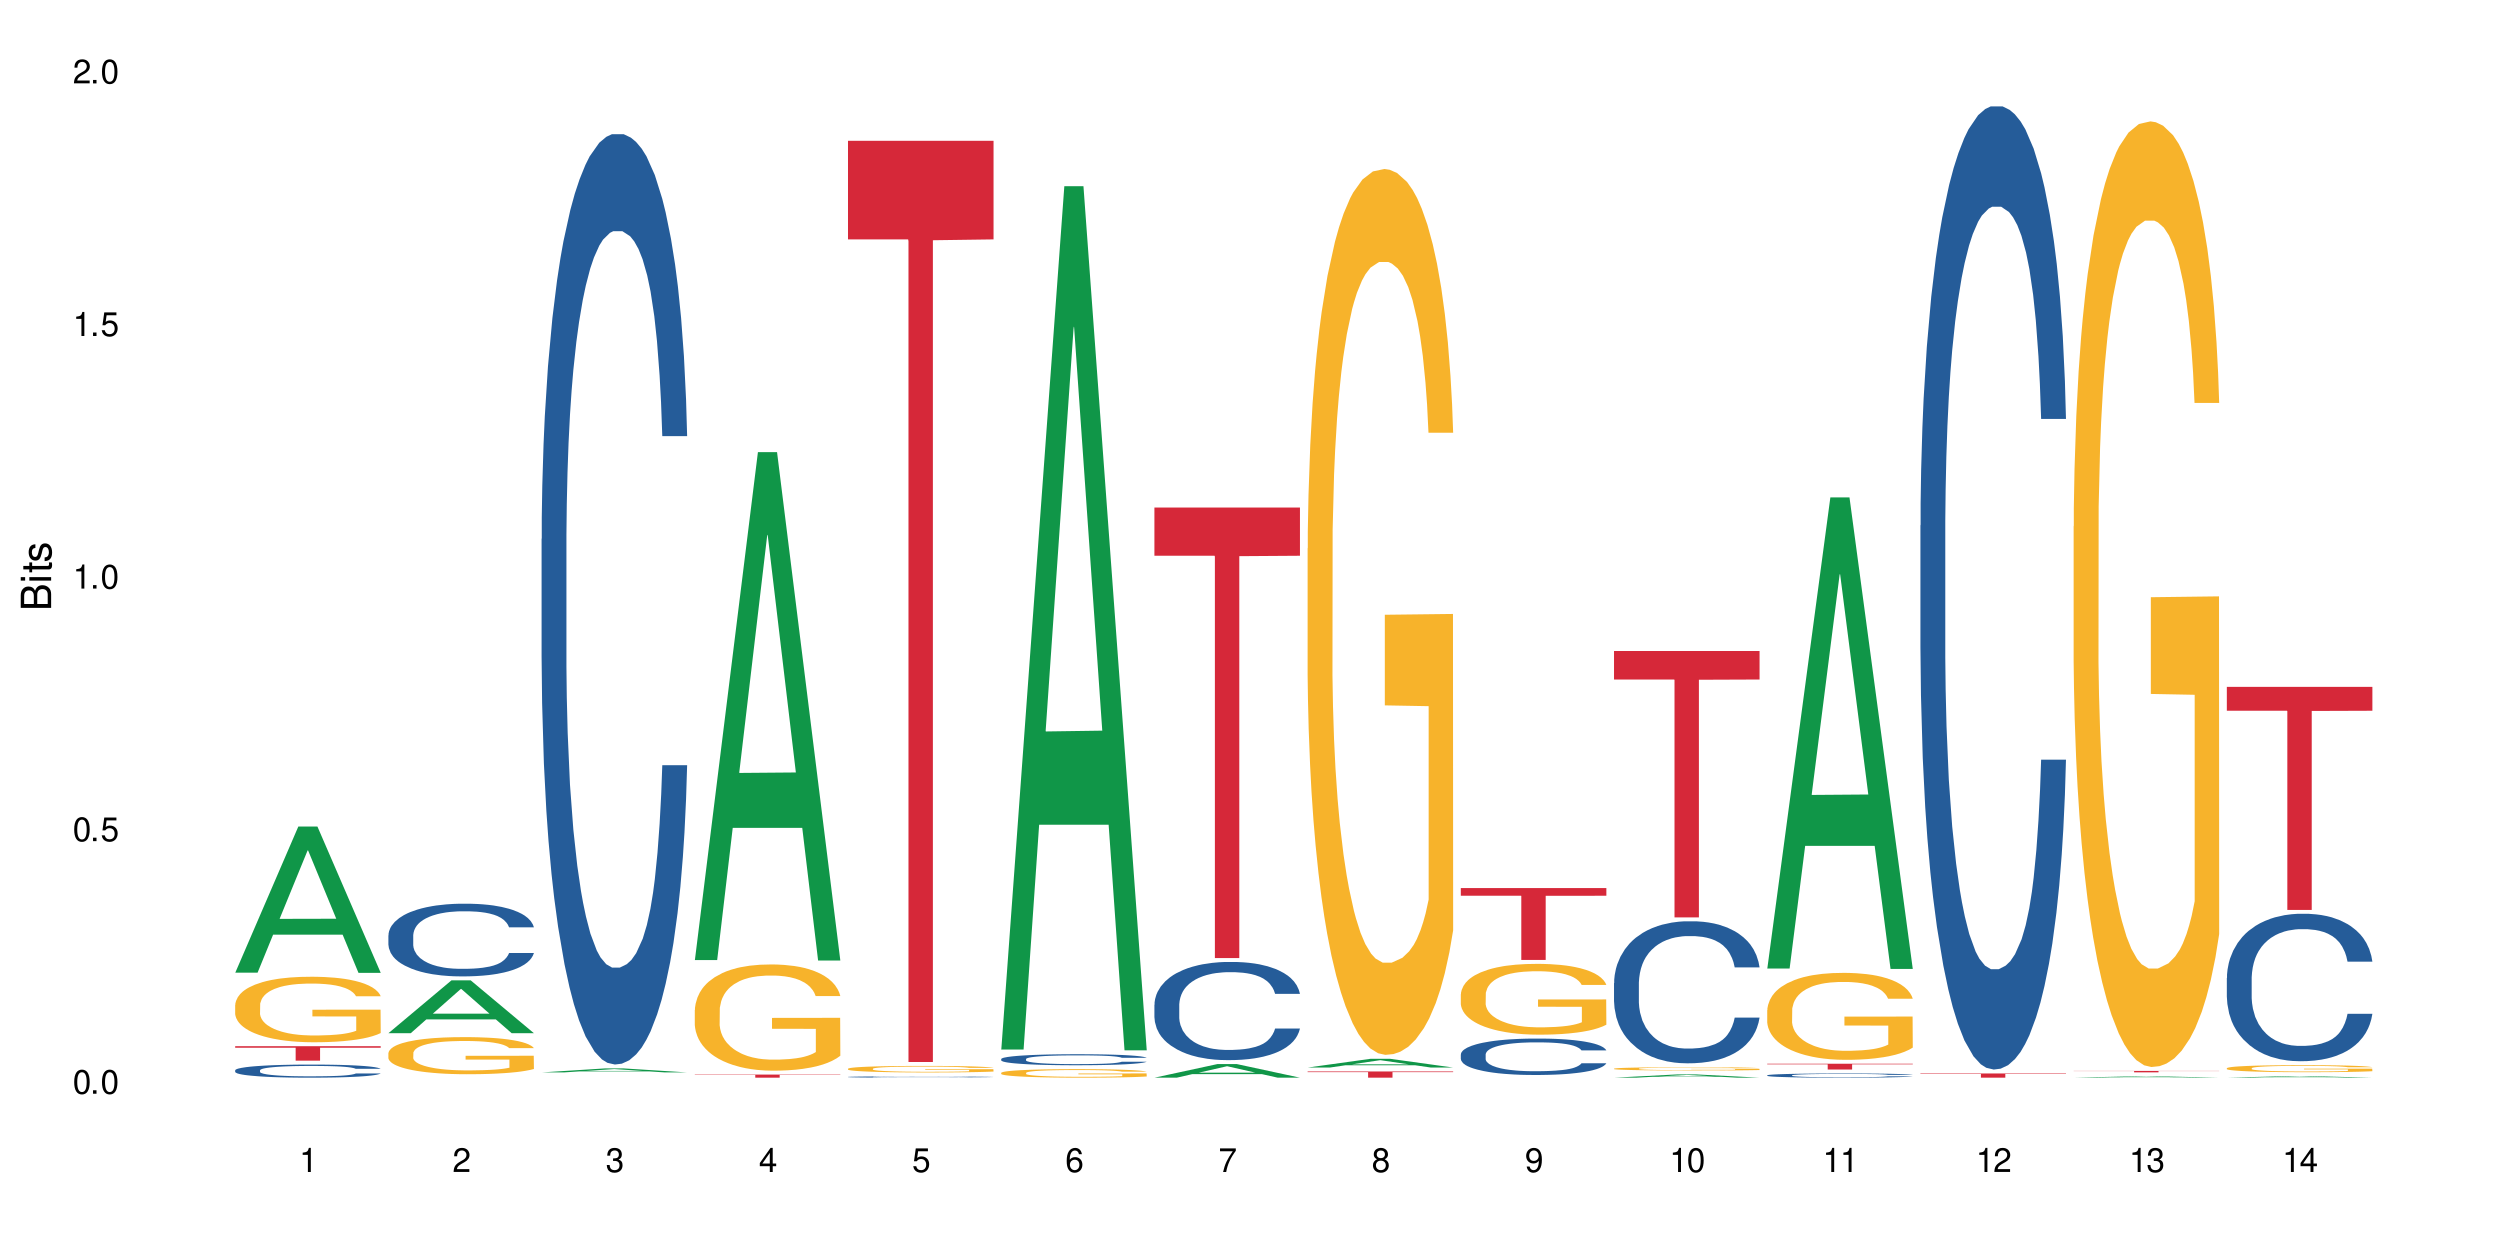 <?xml version="1.0" encoding="UTF-8"?>
<svg xmlns="http://www.w3.org/2000/svg" xmlns:xlink="http://www.w3.org/1999/xlink" width="720" height="360" viewBox="0 0 720 360">
<defs>
<g>
<g id="glyph-0-0">
</g>
<g id="glyph-0-1">
<path d="M 2.641 -6.938 C 2 -6.938 1.422 -6.656 1.078 -6.172 C 0.641 -5.562 0.406 -4.641 0.406 -3.359 C 0.406 -1.016 1.188 0.219 2.641 0.219 C 4.078 0.219 4.859 -1.016 4.859 -3.297 C 4.859 -4.641 4.656 -5.547 4.203 -6.172 C 3.844 -6.656 3.281 -6.938 2.641 -6.938 Z M 2.641 -6.188 C 3.547 -6.188 4 -5.25 4 -3.375 C 4 -1.406 3.562 -0.484 2.625 -0.484 C 1.734 -0.484 1.281 -1.438 1.281 -3.344 C 1.281 -5.25 1.734 -6.188 2.641 -6.188 Z M 2.641 -6.188 "/>
</g>
<g id="glyph-0-2">
<path d="M 1.828 -1 L 0.828 -1 L 0.828 0 L 1.828 0 Z M 1.828 -1 "/>
</g>
<g id="glyph-0-3">
<path d="M 4.562 -6.797 L 1.062 -6.797 L 0.547 -3.094 L 1.328 -3.094 C 1.719 -3.562 2.047 -3.734 2.578 -3.734 C 3.484 -3.734 4.062 -3.109 4.062 -2.094 C 4.062 -1.125 3.484 -0.531 2.578 -0.531 C 1.828 -0.531 1.375 -0.906 1.188 -1.672 L 0.328 -1.672 C 0.453 -1.109 0.547 -0.844 0.75 -0.594 C 1.125 -0.078 1.828 0.219 2.594 0.219 C 3.969 0.219 4.922 -0.781 4.922 -2.219 C 4.922 -3.562 4.031 -4.484 2.719 -4.484 C 2.25 -4.484 1.859 -4.359 1.469 -4.062 L 1.734 -5.969 L 4.562 -5.969 Z M 4.562 -6.797 "/>
</g>
<g id="glyph-0-4">
<path d="M 2.484 -4.938 L 2.484 0 L 3.328 0 L 3.328 -6.938 L 2.766 -6.938 C 2.469 -5.875 2.281 -5.734 0.984 -5.562 L 0.984 -4.938 Z M 2.484 -4.938 "/>
</g>
<g id="glyph-0-5">
<path d="M 4.859 -0.828 L 1.281 -0.828 C 1.359 -1.406 1.672 -1.781 2.5 -2.281 L 3.469 -2.828 C 4.406 -3.344 4.906 -4.062 4.906 -4.906 C 4.906 -5.484 4.672 -6.031 4.266 -6.406 C 3.859 -6.766 3.375 -6.938 2.719 -6.938 C 1.859 -6.938 1.219 -6.625 0.844 -6.031 C 0.609 -5.672 0.5 -5.234 0.484 -4.531 L 1.328 -4.531 C 1.359 -5.016 1.406 -5.281 1.531 -5.516 C 1.75 -5.938 2.188 -6.203 2.703 -6.203 C 3.469 -6.203 4.031 -5.641 4.031 -4.891 C 4.031 -4.344 3.719 -3.859 3.125 -3.516 L 2.234 -3 C 0.812 -2.172 0.406 -1.531 0.328 -0.016 L 4.859 -0.016 Z M 4.859 -0.828 "/>
</g>
<g id="glyph-0-6">
<path d="M 2.125 -3.188 L 2.578 -3.188 C 3.5 -3.188 3.984 -2.766 3.984 -1.922 C 3.984 -1.062 3.469 -0.531 2.594 -0.531 C 1.656 -0.531 1.203 -1 1.156 -2.016 L 0.312 -2.016 C 0.344 -1.453 0.438 -1.094 0.609 -0.781 C 0.953 -0.109 1.625 0.219 2.547 0.219 C 3.953 0.219 4.859 -0.625 4.859 -1.938 C 4.859 -2.828 4.516 -3.297 3.703 -3.594 C 4.344 -3.844 4.656 -4.328 4.656 -5.031 C 4.656 -6.219 3.875 -6.938 2.578 -6.938 C 1.203 -6.938 0.484 -6.172 0.453 -4.703 L 1.297 -4.703 C 1.312 -5.125 1.344 -5.359 1.453 -5.578 C 1.641 -5.969 2.062 -6.203 2.594 -6.203 C 3.344 -6.203 3.797 -5.75 3.797 -5 C 3.797 -4.516 3.609 -4.219 3.25 -4.047 C 3.016 -3.953 2.703 -3.922 2.125 -3.906 Z M 2.125 -3.188 "/>
</g>
<g id="glyph-0-7">
<path d="M 3.141 -1.672 L 3.141 0 L 3.984 0 L 3.984 -1.672 L 4.984 -1.672 L 4.984 -2.438 L 3.984 -2.438 L 3.984 -6.938 L 3.359 -6.938 L 0.266 -2.578 L 0.266 -1.672 Z M 3.141 -2.438 L 1 -2.438 L 3.141 -5.5 Z M 3.141 -2.438 "/>
</g>
<g id="glyph-0-8">
<path d="M 4.781 -5.125 C 4.609 -6.266 3.891 -6.938 2.844 -6.938 C 2.094 -6.938 1.422 -6.578 1.031 -5.953 C 0.594 -5.266 0.406 -4.422 0.406 -3.172 C 0.406 -2 0.578 -1.25 0.984 -0.641 C 1.359 -0.078 1.953 0.219 2.703 0.219 C 3.984 0.219 4.922 -0.75 4.922 -2.094 C 4.922 -3.375 4.062 -4.281 2.844 -4.281 C 2.172 -4.281 1.641 -4.031 1.281 -3.516 C 1.281 -5.234 1.828 -6.188 2.797 -6.188 C 3.391 -6.188 3.797 -5.797 3.938 -5.125 Z M 2.734 -3.531 C 3.547 -3.531 4.062 -2.953 4.062 -2.031 C 4.062 -1.156 3.484 -0.531 2.703 -0.531 C 1.922 -0.531 1.328 -1.188 1.328 -2.078 C 1.328 -2.938 1.906 -3.531 2.734 -3.531 Z M 2.734 -3.531 "/>
</g>
<g id="glyph-0-9">
<path d="M 4.984 -6.797 L 0.438 -6.797 L 0.438 -5.969 L 4.109 -5.969 C 2.5 -3.656 1.828 -2.234 1.328 0 L 2.219 0 C 2.594 -2.172 3.453 -4.047 4.984 -6.094 Z M 4.984 -6.797 "/>
</g>
<g id="glyph-0-10">
<path d="M 3.75 -3.656 C 4.469 -4.094 4.688 -4.438 4.688 -5.078 C 4.688 -6.172 3.844 -6.938 2.641 -6.938 C 1.438 -6.938 0.594 -6.172 0.594 -5.094 C 0.594 -4.438 0.812 -4.094 1.516 -3.656 C 0.734 -3.266 0.359 -2.703 0.359 -1.922 C 0.359 -0.656 1.281 0.219 2.641 0.219 C 3.984 0.219 4.922 -0.656 4.922 -1.922 C 4.922 -2.703 4.531 -3.266 3.75 -3.656 Z M 2.641 -6.188 C 3.359 -6.188 3.812 -5.75 3.812 -5.062 C 3.812 -4.406 3.344 -3.984 2.641 -3.984 C 1.922 -3.984 1.453 -4.406 1.453 -5.078 C 1.453 -5.75 1.922 -6.188 2.641 -6.188 Z M 2.641 -3.266 C 3.484 -3.266 4.062 -2.719 4.062 -1.906 C 4.062 -1.078 3.484 -0.531 2.625 -0.531 C 1.797 -0.531 1.219 -1.094 1.219 -1.906 C 1.219 -2.719 1.781 -3.266 2.641 -3.266 Z M 2.641 -3.266 "/>
</g>
<g id="glyph-0-11">
<path d="M 0.516 -1.578 C 0.672 -0.453 1.406 0.219 2.438 0.219 C 3.188 0.219 3.859 -0.141 4.266 -0.766 C 4.688 -1.453 4.891 -2.297 4.891 -3.547 C 4.891 -4.719 4.703 -5.453 4.312 -6.078 C 3.938 -6.641 3.344 -6.938 2.594 -6.938 C 1.297 -6.938 0.359 -5.969 0.359 -4.625 C 0.359 -3.344 1.234 -2.453 2.453 -2.453 C 3.094 -2.453 3.578 -2.672 4.016 -3.203 C 4 -1.484 3.469 -0.531 2.5 -0.531 C 1.906 -0.531 1.484 -0.906 1.359 -1.578 Z M 2.578 -6.203 C 3.375 -6.203 3.969 -5.531 3.969 -4.641 C 3.969 -3.797 3.391 -3.188 2.547 -3.188 C 1.734 -3.188 1.234 -3.766 1.234 -4.688 C 1.234 -5.562 1.797 -6.203 2.578 -6.203 Z M 2.578 -6.203 "/>
</g>
<g id="glyph-1-0">
</g>
<g id="glyph-1-1">
<path d="M 0 -0.953 L 0 -4.891 C 0 -5.719 -0.234 -6.344 -0.734 -6.797 C -1.188 -7.234 -1.812 -7.469 -2.5 -7.469 C -3.547 -7.469 -4.188 -7 -4.625 -5.875 C -4.984 -6.688 -5.625 -7.094 -6.531 -7.094 C -7.172 -7.094 -7.734 -6.859 -8.141 -6.391 C -8.562 -5.922 -8.75 -5.344 -8.75 -4.5 L -8.75 -0.953 Z M -4.984 -2.062 L -7.766 -2.062 L -7.766 -4.219 C -7.766 -4.844 -7.688 -5.203 -7.453 -5.5 C -7.219 -5.812 -6.859 -5.969 -6.375 -5.969 C -5.891 -5.969 -5.531 -5.812 -5.297 -5.5 C -5.062 -5.203 -4.984 -4.844 -4.984 -4.219 Z M -0.984 -2.062 L -4 -2.062 L -4 -4.781 C -4 -5.766 -3.438 -6.359 -2.484 -6.359 C -1.547 -6.359 -0.984 -5.766 -0.984 -4.781 Z M -0.984 -2.062 "/>
</g>
<g id="glyph-1-2">
<path d="M -6.281 -1.797 L -6.281 -0.797 L 0 -0.797 L 0 -1.797 Z M -8.75 -1.797 L -8.75 -0.797 L -7.484 -0.797 L -7.484 -1.797 Z M -8.75 -1.797 "/>
</g>
<g id="glyph-1-3">
<path d="M -6.281 -3.047 L -6.281 -2.016 L -8.016 -2.016 L -8.016 -1.016 L -6.281 -1.016 L -6.281 -0.172 L -5.469 -0.172 L -5.469 -1.016 L -0.719 -1.016 C -0.078 -1.016 0.281 -1.453 0.281 -2.234 C 0.281 -2.5 0.25 -2.719 0.188 -3.047 L -0.641 -3.047 C -0.609 -2.906 -0.594 -2.766 -0.594 -2.562 C -0.594 -2.141 -0.719 -2.016 -1.156 -2.016 L -5.469 -2.016 L -5.469 -3.047 Z M -6.281 -3.047 "/>
</g>
<g id="glyph-1-4">
<path d="M -4.531 -5.25 C -5.766 -5.25 -6.469 -4.422 -6.469 -2.969 C -6.469 -1.516 -5.719 -0.562 -4.547 -0.562 C -3.562 -0.562 -3.094 -1.062 -2.734 -2.562 L -2.516 -3.484 C -2.344 -4.188 -2.094 -4.469 -1.641 -4.469 C -1.047 -4.469 -0.641 -3.875 -0.641 -3 C -0.641 -2.453 -0.797 -2 -1.062 -1.75 C -1.25 -1.594 -1.422 -1.531 -1.875 -1.469 L -1.875 -0.406 C -0.422 -0.453 0.281 -1.266 0.281 -2.922 C 0.281 -4.5 -0.5 -5.516 -1.719 -5.516 C -2.656 -5.516 -3.172 -4.984 -3.469 -3.734 L -3.703 -2.766 C -3.891 -1.953 -4.156 -1.609 -4.594 -1.609 C -5.188 -1.609 -5.547 -2.125 -5.547 -2.938 C -5.547 -3.75 -5.203 -4.172 -4.531 -4.203 Z M -4.531 -5.25 "/>
</g>
</g>
</defs>
<rect x="-72" y="-36" width="864" height="432" fill="rgb(100%, 100%, 100%)" fill-opacity="1"/>
<path fill-rule="nonzero" fill="rgb(6.275%, 58.824%, 28.235%)" fill-opacity="1" d="M 67.73 280.137 L 67.777 280.098 L 85.914 238.051 L 91.422 238.051 L 109.648 280.18 L 103.242 280.18 L 98.676 269.18 L 78.656 269.18 L 74.18 280.137 L 67.73 280.137 L 80.582 264.633 L 96.84 264.594 L 88.734 244.934 L 88.645 244.891 L 88.555 245.012 L 80.539 264.594 L 80.582 264.633 Z M 67.73 280.137 "/>
<path fill-rule="nonzero" fill="rgb(14.51%, 36.078%, 60%)" fill-opacity="1" d="M 67.73 308.242 L 67.781 308.238 L 67.781 308.156 L 67.934 308.023 L 68.293 307.859 L 68.652 307.746 L 69.57 307.543 L 70.848 307.344 L 72.18 307.191 L 73.148 307.102 L 74.02 307.035 L 76.012 306.906 L 77.289 306.84 L 78.672 306.781 L 80.355 306.723 L 81.582 306.691 L 84.344 306.633 L 86.391 306.609 L 87.973 306.602 L 91.398 306.602 L 93.441 306.613 L 94.926 306.633 L 96.562 306.66 L 97.941 306.691 L 100.344 306.766 L 102.492 306.863 L 103.461 306.918 L 104.996 307.023 L 106.172 307.129 L 106.988 307.219 L 107.91 307.344 L 108.727 307.5 L 109.34 307.676 L 109.648 307.824 L 102.492 307.824 L 102.133 307.688 L 101.723 307.578 L 100.957 307.438 L 100.191 307.336 L 99.117 307.238 L 98.145 307.172 L 96.816 307.105 L 95.641 307.066 L 94.414 307.035 L 93.238 307.016 L 90.988 306.992 L 88.383 306.992 L 87.41 307 L 85.418 307.027 L 84.344 307.051 L 82.812 307.102 L 81.738 307.145 L 80.461 307.215 L 79.59 307.273 L 78.516 307.363 L 77.75 307.441 L 76.883 307.555 L 76.371 307.641 L 75.91 307.738 L 75.5 307.852 L 75.195 307.973 L 74.988 308.102 L 74.887 308.223 L 74.887 308.758 L 74.988 308.883 L 75.246 309.027 L 75.91 309.238 L 76.883 309.422 L 78.004 309.566 L 79.078 309.668 L 79.691 309.719 L 80.512 309.773 L 81.789 309.84 L 83.629 309.91 L 84.703 309.938 L 86.34 309.965 L 88.023 309.98 L 90.273 309.98 L 92.27 309.965 L 93.598 309.949 L 94.977 309.922 L 96.867 309.863 L 98.043 309.809 L 99.066 309.742 L 99.832 309.676 L 100.344 309.621 L 101.109 309.516 L 101.723 309.398 L 102.184 309.277 L 102.492 309.16 L 109.648 309.16 L 109.34 309.297 L 108.883 309.43 L 108.422 309.531 L 107.707 309.652 L 106.887 309.758 L 105.711 309.879 L 104.742 309.961 L 103.461 310.047 L 102.285 310.109 L 101.008 310.168 L 99.117 310.238 L 97.891 310.273 L 96.562 310.305 L 94.977 310.332 L 92.984 310.355 L 90.836 310.371 L 88.844 310.371 L 86.695 310.367 L 85.109 310.352 L 83.016 310.32 L 80.41 310.258 L 78.516 310.195 L 77.035 310.129 L 75.758 310.059 L 74.324 309.965 L 72.484 309.812 L 71.359 309.695 L 70.594 309.602 L 69.723 309.465 L 69.109 309.344 L 68.395 309.152 L 67.883 308.906 L 67.73 308.719 Z M 67.73 308.242 "/>
<path fill-rule="nonzero" fill="rgb(96.863%, 70.196%, 16.863%)" fill-opacity="1" d="M 67.73 289.383 L 67.781 289.367 L 67.781 289.023 L 67.988 288.246 L 68.496 287.18 L 69.164 286.301 L 69.879 285.609 L 70.34 285.246 L 71.105 284.73 L 71.77 284.352 L 73.457 283.574 L 75.602 282.852 L 76.777 282.543 L 78.109 282.25 L 80 281.922 L 80.867 281.801 L 83.527 281.523 L 86.543 281.352 L 89.863 281.301 L 91.398 281.32 L 93.496 281.387 L 96.355 281.578 L 97.992 281.75 L 99.27 281.922 L 100.602 282.145 L 102.234 282.492 L 103.77 282.902 L 104.996 283.316 L 106.223 283.836 L 107.246 284.387 L 108.113 284.988 L 108.883 285.715 L 109.34 286.316 L 109.648 286.918 L 102.543 286.918 L 102.133 286.316 L 101.672 285.852 L 100.906 285.281 L 100.141 284.867 L 99.375 284.543 L 97.941 284.094 L 96.715 283.816 L 95.18 283.574 L 93.699 283.422 L 92.012 283.316 L 90.988 283.281 L 88.281 283.281 L 85.828 283.402 L 84.395 283.543 L 83.375 283.68 L 81.941 283.938 L 81.074 284.145 L 80.562 284.281 L 79.027 284.816 L 78.004 285.301 L 77.445 285.625 L 76.727 286.145 L 76.215 286.609 L 75.652 287.297 L 75.348 287.816 L 74.938 288.988 L 74.887 292.09 L 75.039 292.746 L 75.348 293.449 L 75.758 294.07 L 76.371 294.727 L 76.984 295.227 L 78.059 295.898 L 78.977 296.348 L 79.691 296.641 L 81.074 297.105 L 81.637 297.258 L 82.965 297.57 L 84.344 297.812 L 86.031 298.02 L 87.309 298.121 L 89.355 298.207 L 91.961 298.207 L 95.027 298.105 L 96.969 297.965 L 98.301 297.828 L 99.168 297.707 L 100.242 297.52 L 101.008 297.344 L 101.723 297.156 L 102.594 296.863 L 102.594 292.746 L 89.969 292.727 L 89.969 290.797 L 109.598 290.781 L 109.648 297.52 L 108.574 297.984 L 107.246 298.43 L 105.969 298.777 L 104.637 299.07 L 102.746 299.395 L 101.215 299.602 L 98.863 299.844 L 96.715 300 L 94.465 300.102 L 92.473 300.156 L 90.121 300.172 L 88.023 300.137 L 85.777 300.035 L 83.988 299.895 L 82.352 299.723 L 80.715 299.5 L 78.672 299.137 L 77.34 298.844 L 75.961 298.484 L 74.582 298.051 L 73.355 297.586 L 72.535 297.227 L 71.719 296.812 L 70.848 296.293 L 70.031 295.707 L 69.418 295.176 L 68.855 294.57 L 68.445 294.004 L 68.039 293.227 L 67.832 292.605 L 67.73 292.07 Z M 67.73 289.383 "/>
<path fill-rule="nonzero" fill="rgb(83.922%, 15.686%, 22.353%)" fill-opacity="1" d="M 67.73 301.297 L 109.648 301.297 L 109.648 301.742 L 92.18 301.746 L 92.18 305.477 L 85.148 305.477 L 85.148 301.75 L 85.047 301.742 L 67.73 301.742 Z M 67.73 301.297 "/>
<path fill-rule="nonzero" fill="rgb(6.275%, 58.824%, 28.235%)" fill-opacity="1" d="M 111.855 297.555 L 111.898 297.539 L 130.035 282.328 L 135.543 282.328 L 153.77 297.566 L 147.367 297.566 L 142.801 293.59 L 122.781 293.59 L 118.301 297.555 L 111.855 297.555 L 124.707 291.945 L 140.961 291.93 L 132.855 284.82 L 132.766 284.805 L 132.68 284.848 L 124.66 291.93 L 124.707 291.945 Z M 111.855 297.555 "/>
<path fill-rule="nonzero" fill="rgb(14.51%, 36.078%, 60%)" fill-opacity="1" d="M 111.855 269.383 L 111.906 269.363 L 111.906 268.906 L 112.059 268.176 L 112.418 267.258 L 112.773 266.629 L 113.695 265.5 L 114.973 264.41 L 116.301 263.566 L 117.273 263.07 L 118.141 262.688 L 120.137 261.98 L 121.414 261.617 L 122.793 261.289 L 124.48 260.965 L 125.707 260.773 L 128.469 260.469 L 130.512 260.332 L 132.098 260.277 L 135.523 260.277 L 137.566 260.352 L 139.047 260.449 L 140.684 260.602 L 142.066 260.773 L 144.469 261.195 L 146.613 261.73 L 147.586 262.035 L 149.117 262.629 L 150.293 263.203 L 151.113 263.699 L 152.031 264.41 L 152.852 265.27 L 153.465 266.246 L 153.77 267.066 L 146.613 267.066 L 146.258 266.301 L 145.848 265.711 L 145.082 264.926 L 144.312 264.371 L 143.242 263.816 L 142.27 263.453 L 140.941 263.09 L 139.766 262.859 L 138.539 262.688 L 137.363 262.57 L 135.113 262.457 L 132.504 262.457 L 131.535 262.496 L 129.539 262.648 L 128.469 262.781 L 126.934 263.051 L 125.859 263.301 L 124.582 263.68 L 123.715 264.008 L 122.641 264.504 L 121.875 264.945 L 121.004 265.574 L 120.492 266.055 L 120.031 266.59 L 119.625 267.223 L 119.316 267.891 L 119.113 268.598 L 119.012 269.285 L 119.012 272.254 L 119.113 272.941 L 119.367 273.746 L 120.031 274.91 L 121.004 275.926 L 122.129 276.73 L 123.203 277.305 L 123.816 277.57 L 124.633 277.879 L 125.91 278.258 L 127.75 278.641 L 128.824 278.797 L 130.461 278.949 L 132.148 279.023 L 134.398 279.023 L 136.391 278.949 L 137.719 278.852 L 139.102 278.699 L 140.992 278.375 L 142.168 278.066 L 143.188 277.703 L 143.957 277.34 L 144.469 277.035 L 145.234 276.441 L 145.848 275.793 L 146.309 275.121 L 146.613 274.473 L 153.77 274.473 L 153.465 275.238 L 153.004 275.984 L 152.543 276.539 L 151.828 277.207 L 151.012 277.801 L 149.836 278.469 L 148.863 278.91 L 147.586 279.387 L 146.41 279.75 L 145.133 280.078 L 143.242 280.461 L 142.012 280.652 L 140.684 280.824 L 139.102 280.977 L 137.105 281.109 L 134.961 281.188 L 132.965 281.207 L 130.82 281.168 L 129.234 281.09 L 127.137 280.918 L 124.531 280.574 L 122.641 280.211 L 121.156 279.848 L 119.879 279.465 L 118.449 278.949 L 116.609 278.105 L 115.484 277.457 L 114.715 276.922 L 113.848 276.176 L 113.234 275.504 L 112.52 274.434 L 112.008 273.074 L 111.855 272.023 Z M 111.855 269.383 "/>
<path fill-rule="nonzero" fill="rgb(96.863%, 70.196%, 16.863%)" fill-opacity="1" d="M 111.855 303.27 L 111.906 303.258 L 111.906 303.062 L 112.109 302.625 L 112.621 302.02 L 113.285 301.52 L 114 301.133 L 114.461 300.926 L 115.227 300.633 L 115.891 300.418 L 117.578 299.98 L 119.727 299.57 L 120.902 299.395 L 122.23 299.227 L 124.121 299.043 L 124.992 298.973 L 127.648 298.816 L 130.664 298.719 L 133.988 298.691 L 135.523 298.699 L 137.617 298.738 L 140.48 298.848 L 142.117 298.945 L 143.395 299.043 L 144.723 299.168 L 146.359 299.363 L 147.891 299.598 L 149.117 299.832 L 150.348 300.125 L 151.367 300.438 L 152.238 300.781 L 153.004 301.191 L 153.465 301.531 L 153.77 301.871 L 146.664 301.871 L 146.258 301.531 L 145.797 301.266 L 145.031 300.945 L 144.262 300.711 L 143.496 300.527 L 142.066 300.273 L 140.84 300.117 L 139.305 299.98 L 137.82 299.891 L 136.137 299.832 L 135.113 299.812 L 132.402 299.812 L 129.949 299.883 L 128.52 299.961 L 127.496 300.039 L 126.066 300.184 L 125.195 300.301 L 124.684 300.379 L 123.152 300.684 L 122.129 300.957 L 121.566 301.141 L 120.852 301.434 L 120.34 301.695 L 119.777 302.086 L 119.469 302.379 L 119.062 303.043 L 119.012 304.801 L 119.164 305.172 L 119.469 305.57 L 119.879 305.922 L 120.492 306.293 L 121.105 306.578 L 122.18 306.957 L 123.102 307.211 L 123.816 307.375 L 125.195 307.641 L 125.758 307.727 L 127.086 307.902 L 128.469 308.039 L 130.152 308.156 L 131.434 308.215 L 133.477 308.266 L 136.082 308.266 L 139.152 308.207 L 141.094 308.129 L 142.422 308.051 L 143.293 307.98 L 144.363 307.875 L 145.133 307.777 L 145.848 307.668 L 146.715 307.504 L 146.715 305.172 L 134.09 305.16 L 134.09 304.066 L 153.719 304.059 L 153.77 307.875 L 152.699 308.137 L 151.367 308.391 L 150.09 308.586 L 148.762 308.754 L 146.871 308.938 L 145.336 309.055 L 142.984 309.191 L 140.84 309.281 L 138.59 309.34 L 136.594 309.367 L 134.242 309.379 L 132.148 309.359 L 129.898 309.301 L 128.109 309.223 L 126.473 309.125 L 124.84 308.996 L 122.793 308.793 L 121.465 308.625 L 120.082 308.422 L 118.703 308.176 L 117.477 307.914 L 116.66 307.707 L 115.84 307.473 L 114.973 307.18 L 114.152 306.848 L 113.539 306.547 L 112.98 306.207 L 112.57 305.883 L 112.16 305.445 L 111.957 305.094 L 111.855 304.789 Z M 111.855 303.27 "/>
<path fill-rule="nonzero" fill="rgb(6.275%, 58.824%, 28.235%)" fill-opacity="1" d="M 155.977 308.855 L 156.023 308.855 L 174.16 307.707 L 179.668 307.707 L 197.895 308.855 L 191.488 308.855 L 186.922 308.559 L 166.902 308.559 L 162.426 308.855 L 155.977 308.855 L 168.828 308.434 L 185.086 308.43 L 176.98 307.895 L 176.891 307.895 L 176.801 307.898 L 168.785 308.43 L 168.828 308.434 Z M 155.977 308.855 "/>
<path fill-rule="nonzero" fill="rgb(14.51%, 36.078%, 60%)" fill-opacity="1" d="M 155.977 155.234 L 156.027 154.988 L 156.027 149.109 L 156.18 139.805 L 156.539 128.047 L 156.898 119.965 L 157.816 105.516 L 159.094 91.559 L 160.426 80.781 L 161.395 74.414 L 162.266 69.516 L 164.258 60.453 L 165.535 55.801 L 166.918 51.637 L 168.602 47.477 L 169.828 45.027 L 172.59 41.105 L 174.637 39.395 L 176.219 38.656 L 179.645 38.656 L 181.688 39.637 L 183.172 40.863 L 184.809 42.82 L 186.188 45.027 L 188.59 50.414 L 190.738 57.27 L 191.707 61.188 L 193.242 68.781 L 194.418 76.129 L 195.234 82.496 L 196.156 91.559 L 196.973 102.578 L 197.586 115.066 L 197.895 125.598 L 190.738 125.598 L 190.379 115.805 L 189.969 108.211 L 189.203 98.172 L 188.438 91.066 L 187.363 83.965 L 186.391 79.312 L 185.062 74.66 L 183.887 71.719 L 182.66 69.516 L 181.484 68.047 L 179.234 66.578 L 176.629 66.578 L 175.656 67.066 L 173.664 69.027 L 172.59 70.742 L 171.059 74.168 L 169.984 77.352 L 168.707 82.25 L 167.836 86.414 L 166.762 92.781 L 165.996 98.414 L 165.129 106.496 L 164.617 112.621 L 164.156 119.477 L 163.746 127.559 L 163.441 136.129 L 163.234 145.191 L 163.133 154.008 L 163.133 191.969 L 163.234 200.785 L 163.492 211.07 L 164.156 226.012 L 165.129 238.988 L 166.25 249.277 L 167.324 256.621 L 167.938 260.051 L 168.758 263.969 L 170.035 268.867 L 171.875 273.766 L 172.949 275.727 L 174.582 277.684 L 176.27 278.664 L 178.52 278.664 L 180.512 277.684 L 181.844 276.461 L 183.223 274.5 L 185.113 270.336 L 186.289 266.418 L 187.312 261.766 L 188.078 257.113 L 188.59 253.195 L 189.355 245.602 L 189.969 237.277 L 190.43 228.703 L 190.738 220.379 L 197.895 220.379 L 197.586 230.172 L 197.129 239.727 L 196.668 246.828 L 195.953 255.398 L 195.133 262.992 L 193.957 271.562 L 192.988 277.195 L 191.707 283.316 L 190.531 287.973 L 189.254 292.133 L 187.363 297.031 L 186.137 299.48 L 184.809 301.684 L 183.223 303.645 L 181.23 305.359 L 179.082 306.34 L 177.09 306.582 L 174.941 306.094 L 173.355 305.113 L 171.262 302.91 L 168.652 298.5 L 166.762 293.848 L 165.281 289.195 L 164.004 284.297 L 162.57 277.684 L 160.73 266.91 L 159.605 258.582 L 158.84 251.727 L 157.969 242.172 L 157.355 233.602 L 156.641 219.887 L 156.129 202.5 L 155.977 189.031 Z M 155.977 155.234 "/>
<path fill-rule="nonzero" fill="rgb(6.275%, 58.824%, 28.235%)" fill-opacity="1" d="M 200.102 276.496 L 200.145 276.359 L 218.281 130.219 L 223.789 130.219 L 242.016 276.637 L 235.613 276.637 L 231.047 238.418 L 211.027 238.418 L 206.547 276.496 L 200.102 276.496 L 212.953 222.605 L 229.207 222.469 L 221.102 154.141 L 221.012 154.004 L 220.926 154.418 L 212.906 222.469 L 212.953 222.605 Z M 200.102 276.496 "/>
<path fill-rule="nonzero" fill="rgb(96.863%, 70.196%, 16.863%)" fill-opacity="1" d="M 200.102 290.863 L 200.152 290.836 L 200.152 290.277 L 200.355 289.02 L 200.867 287.289 L 201.531 285.863 L 202.246 284.746 L 202.707 284.156 L 203.473 283.32 L 204.137 282.703 L 205.824 281.449 L 207.973 280.273 L 209.148 279.77 L 210.477 279.297 L 212.367 278.766 L 213.238 278.57 L 215.895 278.121 L 218.91 277.844 L 222.234 277.758 L 223.77 277.785 L 225.863 277.898 L 228.727 278.207 L 230.363 278.484 L 231.641 278.766 L 232.969 279.129 L 234.605 279.688 L 236.137 280.359 L 237.363 281.027 L 238.594 281.867 L 239.613 282.762 L 240.484 283.738 L 241.25 284.914 L 241.711 285.891 L 242.016 286.867 L 234.91 286.867 L 234.504 285.891 L 234.043 285.137 L 233.277 284.215 L 232.508 283.543 L 231.742 283.012 L 230.312 282.285 L 229.082 281.84 L 227.551 281.449 L 226.066 281.195 L 224.383 281.027 L 223.359 280.973 L 220.648 280.973 L 218.195 281.168 L 216.766 281.391 L 215.742 281.613 L 214.312 282.035 L 213.441 282.371 L 212.93 282.594 L 211.398 283.461 L 210.375 284.242 L 209.812 284.773 L 209.098 285.613 L 208.586 286.367 L 208.023 287.484 L 207.715 288.32 L 207.309 290.223 L 207.258 295.254 L 207.41 296.312 L 207.715 297.461 L 208.125 298.465 L 208.738 299.527 L 209.352 300.34 L 210.426 301.43 L 211.348 302.156 L 212.062 302.629 L 213.441 303.383 L 214.004 303.637 L 215.332 304.141 L 216.715 304.531 L 218.398 304.867 L 219.68 305.035 L 221.723 305.172 L 224.328 305.172 L 227.398 305.004 L 229.34 304.781 L 230.668 304.559 L 231.539 304.363 L 232.609 304.055 L 233.379 303.777 L 234.094 303.469 L 234.961 302.992 L 234.961 296.312 L 222.336 296.285 L 222.336 293.156 L 241.965 293.129 L 242.016 304.055 L 240.941 304.809 L 239.613 305.535 L 238.336 306.094 L 237.008 306.57 L 235.117 307.102 L 233.582 307.438 L 231.23 307.828 L 229.082 308.078 L 226.836 308.246 L 224.84 308.332 L 222.488 308.359 L 220.395 308.305 L 218.145 308.137 L 216.355 307.91 L 214.719 307.633 L 213.082 307.27 L 211.039 306.684 L 209.711 306.207 L 208.328 305.621 L 206.949 304.922 L 205.723 304.168 L 204.906 303.582 L 204.086 302.91 L 203.219 302.07 L 202.398 301.121 L 201.785 300.254 L 201.223 299.277 L 200.816 298.355 L 200.406 297.098 L 200.203 296.09 L 200.102 295.223 Z M 200.102 290.863 "/>
<path fill-rule="nonzero" fill="rgb(83.922%, 15.686%, 22.353%)" fill-opacity="1" d="M 200.102 309.48 L 242.016 309.48 L 242.016 309.578 L 224.547 309.578 L 224.547 310.371 L 217.52 310.371 L 217.52 309.578 L 200.102 309.578 Z M 200.102 309.48 "/>
<path fill-rule="nonzero" fill="rgb(14.51%, 36.078%, 60%)" fill-opacity="1" d="M 244.223 310.156 L 244.273 310.156 L 244.273 310.148 L 244.426 310.137 L 244.785 310.117 L 245.145 310.105 L 246.062 310.086 L 247.34 310.066 L 248.672 310.051 L 249.641 310.043 L 250.512 310.035 L 252.504 310.023 L 253.781 310.016 L 255.164 310.008 L 256.848 310.004 L 258.074 310 L 260.836 309.996 L 262.883 309.992 L 269.934 309.992 L 271.418 309.996 L 273.055 309.996 L 274.434 310 L 276.836 310.008 L 278.984 310.016 L 279.953 310.023 L 281.488 310.035 L 282.664 310.043 L 283.48 310.055 L 284.402 310.066 L 285.219 310.082 L 285.832 310.102 L 286.141 310.113 L 278.984 310.113 L 278.625 310.102 L 278.215 310.09 L 277.449 310.074 L 276.684 310.066 L 275.609 310.055 L 274.637 310.051 L 273.309 310.043 L 272.133 310.039 L 270.906 310.035 L 269.73 310.031 L 263.902 310.031 L 261.91 310.035 L 260.836 310.035 L 259.305 310.043 L 258.23 310.047 L 256.953 310.055 L 256.082 310.059 L 255.008 310.066 L 254.242 310.078 L 253.371 310.086 L 252.863 310.098 L 252.402 310.105 L 251.992 310.117 L 251.688 310.129 L 251.48 310.145 L 251.379 310.156 L 251.379 310.211 L 251.48 310.223 L 251.738 310.238 L 252.402 310.258 L 253.371 310.277 L 254.496 310.293 L 255.57 310.301 L 256.184 310.305 L 257.004 310.312 L 258.281 310.32 L 260.121 310.324 L 261.195 310.328 L 262.828 310.332 L 268.758 310.332 L 270.09 310.328 L 271.469 310.328 L 273.359 310.32 L 274.535 310.316 L 275.559 310.309 L 276.324 310.301 L 276.836 310.297 L 277.602 310.285 L 278.215 310.273 L 278.676 310.262 L 278.984 310.25 L 286.141 310.25 L 285.832 310.266 L 285.371 310.277 L 284.914 310.289 L 284.195 310.301 L 283.379 310.312 L 282.203 310.324 L 281.23 310.332 L 279.953 310.34 L 278.777 310.348 L 277.5 310.352 L 275.609 310.359 L 274.383 310.363 L 273.055 310.367 L 271.469 310.367 L 269.477 310.371 L 261.602 310.371 L 259.508 310.367 L 256.898 310.363 L 255.008 310.355 L 253.527 310.348 L 252.25 310.34 L 250.816 310.332 L 248.977 310.316 L 247.852 310.305 L 247.086 310.293 L 246.215 310.281 L 245.602 310.27 L 244.887 310.25 L 244.375 310.223 L 244.223 310.207 Z M 244.223 310.156 "/>
<path fill-rule="nonzero" fill="rgb(96.863%, 70.196%, 16.863%)" fill-opacity="1" d="M 244.223 307.789 L 244.273 307.785 L 244.273 307.754 L 244.477 307.676 L 244.988 307.566 L 245.652 307.48 L 246.371 307.41 L 246.828 307.375 L 247.598 307.324 L 248.262 307.285 L 249.949 307.207 L 252.094 307.137 L 253.27 307.105 L 254.602 307.074 L 256.492 307.043 L 257.359 307.031 L 260.02 307.004 L 263.035 306.984 L 266.355 306.98 L 267.891 306.98 L 269.988 306.988 L 272.848 307.008 L 274.484 307.023 L 275.762 307.043 L 277.094 307.066 L 278.727 307.098 L 280.262 307.141 L 281.488 307.184 L 282.715 307.234 L 283.738 307.289 L 284.605 307.348 L 285.371 307.422 L 285.832 307.48 L 286.141 307.543 L 279.035 307.543 L 278.625 307.48 L 278.164 307.434 L 277.398 307.379 L 276.633 307.336 L 275.863 307.305 L 274.434 307.258 L 273.207 307.23 L 271.672 307.207 L 270.191 307.191 L 268.504 307.184 L 267.48 307.18 L 264.773 307.18 L 262.32 307.191 L 260.887 307.203 L 259.863 307.219 L 258.434 307.242 L 257.566 307.266 L 257.055 307.277 L 255.52 307.332 L 254.496 307.379 L 253.934 307.414 L 253.219 307.465 L 252.707 307.512 L 252.145 307.582 L 251.84 307.633 L 251.43 307.75 L 251.379 308.059 L 251.531 308.125 L 251.84 308.195 L 252.25 308.258 L 252.863 308.324 L 253.477 308.371 L 254.547 308.441 L 255.469 308.484 L 256.184 308.516 L 257.566 308.562 L 258.129 308.578 L 259.457 308.605 L 260.836 308.633 L 262.523 308.652 L 263.801 308.664 L 265.848 308.672 L 268.453 308.672 L 271.52 308.66 L 273.461 308.648 L 274.793 308.633 L 275.66 308.621 L 276.734 308.602 L 277.5 308.586 L 278.215 308.566 L 279.086 308.535 L 279.086 308.125 L 266.461 308.125 L 266.461 307.93 L 286.09 307.93 L 286.141 308.602 L 285.066 308.648 L 283.738 308.695 L 282.461 308.727 L 281.129 308.758 L 279.238 308.789 L 277.707 308.812 L 275.355 308.836 L 273.207 308.852 L 270.957 308.859 L 268.965 308.867 L 266.613 308.867 L 264.516 308.863 L 262.27 308.855 L 260.477 308.84 L 258.844 308.824 L 257.207 308.801 L 255.164 308.766 L 253.832 308.734 L 252.453 308.699 L 251.074 308.656 L 249.848 308.609 L 249.027 308.574 L 248.211 308.531 L 247.34 308.48 L 246.523 308.422 L 245.91 308.367 L 245.348 308.309 L 244.938 308.25 L 244.531 308.172 L 244.324 308.109 L 244.223 308.059 Z M 244.223 307.789 "/>
<path fill-rule="nonzero" fill="rgb(83.922%, 15.686%, 22.353%)" fill-opacity="1" d="M 244.223 40.543 L 286.141 40.543 L 286.141 68.945 L 268.672 69.191 L 268.672 305.855 L 261.641 305.855 L 261.641 69.441 L 261.539 68.945 L 244.223 68.945 Z M 244.223 40.543 "/>
<path fill-rule="nonzero" fill="rgb(6.275%, 58.824%, 28.235%)" fill-opacity="1" d="M 288.348 302.262 L 288.391 302.027 L 306.527 53.629 L 312.035 53.629 L 330.262 302.492 L 323.859 302.492 L 319.289 237.531 L 299.273 237.531 L 294.793 302.262 L 288.348 302.262 L 301.199 210.66 L 317.453 210.426 L 309.348 94.289 L 309.258 94.055 L 309.172 94.758 L 301.152 210.426 L 301.199 210.66 Z M 288.348 302.262 "/>
<path fill-rule="nonzero" fill="rgb(14.51%, 36.078%, 60%)" fill-opacity="1" d="M 288.348 305 L 288.398 304.996 L 288.398 304.926 L 288.551 304.816 L 288.906 304.676 L 289.266 304.582 L 290.188 304.41 L 291.465 304.242 L 292.793 304.117 L 293.766 304.039 L 294.633 303.984 L 296.629 303.875 L 297.906 303.82 L 299.285 303.77 L 300.973 303.723 L 302.199 303.691 L 304.961 303.645 L 307.004 303.625 L 308.59 303.617 L 312.012 303.617 L 314.059 303.629 L 315.539 303.645 L 317.176 303.668 L 318.559 303.691 L 320.961 303.758 L 323.105 303.836 L 324.078 303.883 L 325.609 303.973 L 326.785 304.062 L 327.605 304.137 L 328.523 304.242 L 329.344 304.375 L 329.957 304.523 L 330.262 304.648 L 323.105 304.648 L 322.75 304.531 L 322.34 304.441 L 321.574 304.32 L 320.805 304.238 L 319.73 304.152 L 318.762 304.098 L 317.434 304.043 L 316.258 304.008 L 315.031 303.984 L 313.855 303.965 L 311.605 303.949 L 308.996 303.949 L 308.027 303.953 L 306.031 303.977 L 304.961 303.996 L 303.426 304.039 L 302.352 304.074 L 301.074 304.133 L 300.207 304.184 L 299.133 304.258 L 298.363 304.324 L 297.496 304.422 L 296.984 304.492 L 296.523 304.574 L 296.117 304.672 L 295.809 304.773 L 295.605 304.879 L 295.504 304.984 L 295.504 305.434 L 295.605 305.539 L 295.859 305.66 L 296.523 305.836 L 297.496 305.992 L 298.621 306.113 L 299.695 306.199 L 300.309 306.238 L 301.125 306.285 L 302.402 306.344 L 304.242 306.402 L 305.316 306.426 L 306.953 306.449 L 308.641 306.461 L 310.891 306.461 L 312.883 306.449 L 314.211 306.434 L 315.594 306.41 L 317.484 306.363 L 318.66 306.316 L 319.68 306.262 L 320.449 306.207 L 320.961 306.16 L 321.727 306.07 L 322.34 305.969 L 322.801 305.867 L 323.105 305.77 L 330.262 305.77 L 329.957 305.887 L 329.496 306 L 329.035 306.082 L 328.32 306.184 L 327.504 306.273 L 326.328 306.375 L 325.355 306.441 L 324.078 306.516 L 322.902 306.57 L 321.625 306.621 L 319.73 306.68 L 318.504 306.707 L 317.176 306.734 L 315.594 306.758 L 313.598 306.777 L 311.453 306.789 L 309.457 306.793 L 307.312 306.785 L 305.727 306.773 L 303.629 306.746 L 301.023 306.695 L 299.133 306.641 L 297.648 306.586 L 296.371 306.527 L 294.941 306.449 L 293.102 306.32 L 291.977 306.223 L 291.207 306.141 L 290.34 306.027 L 289.727 305.926 L 289.012 305.766 L 288.5 305.559 L 288.348 305.398 Z M 288.348 305 "/>
<path fill-rule="nonzero" fill="rgb(96.863%, 70.196%, 16.863%)" fill-opacity="1" d="M 288.348 308.969 L 288.398 308.965 L 288.398 308.922 L 288.602 308.82 L 289.113 308.68 L 289.777 308.566 L 290.492 308.477 L 290.953 308.43 L 291.719 308.363 L 292.383 308.312 L 294.07 308.211 L 296.219 308.117 L 297.395 308.078 L 298.723 308.039 L 300.613 307.996 L 301.484 307.98 L 304.141 307.945 L 307.156 307.922 L 310.48 307.914 L 312.012 307.918 L 314.109 307.926 L 316.973 307.949 L 318.609 307.973 L 319.887 307.996 L 321.215 308.023 L 322.852 308.07 L 324.383 308.125 L 325.609 308.176 L 326.836 308.246 L 327.859 308.316 L 328.73 308.395 L 329.496 308.488 L 329.957 308.566 L 330.262 308.648 L 323.156 308.648 L 322.75 308.566 L 322.289 308.508 L 321.523 308.434 L 320.754 308.379 L 319.988 308.336 L 318.559 308.277 L 317.328 308.242 L 315.797 308.211 L 314.312 308.191 L 312.629 308.176 L 311.605 308.172 L 308.895 308.172 L 306.441 308.188 L 305.012 308.207 L 303.988 308.227 L 302.559 308.258 L 301.688 308.285 L 301.176 308.305 L 299.645 308.371 L 298.621 308.438 L 298.059 308.477 L 297.344 308.547 L 296.832 308.605 L 296.27 308.695 L 295.961 308.762 L 295.555 308.918 L 295.504 309.32 L 295.656 309.406 L 295.961 309.496 L 296.371 309.578 L 296.984 309.664 L 297.598 309.73 L 298.672 309.816 L 299.594 309.875 L 300.309 309.914 L 301.688 309.973 L 302.25 309.992 L 303.578 310.035 L 304.961 310.066 L 306.645 310.094 L 307.926 310.105 L 309.969 310.117 L 312.574 310.117 L 315.645 310.105 L 317.586 310.086 L 318.914 310.066 L 319.785 310.051 L 320.855 310.027 L 321.625 310.004 L 322.34 309.98 L 323.207 309.941 L 323.207 309.406 L 310.582 309.402 L 310.582 309.152 L 330.211 309.148 L 330.262 310.027 L 329.188 310.086 L 327.859 310.145 L 326.582 310.191 L 325.254 310.23 L 323.363 310.273 L 321.828 310.297 L 319.477 310.332 L 317.328 310.352 L 315.082 310.363 L 313.086 310.371 L 310.734 310.371 L 308.641 310.367 L 306.391 310.355 L 304.602 310.336 L 302.965 310.316 L 301.328 310.285 L 299.285 310.238 L 297.957 310.199 L 296.574 310.152 L 295.195 310.098 L 293.969 310.035 L 293.152 309.988 L 292.332 309.934 L 291.465 309.867 L 290.645 309.793 L 290.031 309.723 L 289.469 309.645 L 289.062 309.57 L 288.652 309.469 L 288.449 309.387 L 288.348 309.316 Z M 288.348 308.969 "/>
<path fill-rule="nonzero" fill="rgb(6.275%, 58.824%, 28.235%)" fill-opacity="1" d="M 332.469 310.371 L 332.512 310.367 L 350.652 306.445 L 356.16 306.445 L 374.387 310.371 L 367.98 310.371 L 363.414 309.348 L 343.395 309.348 L 338.918 310.371 L 332.469 310.371 L 345.32 308.922 L 361.578 308.918 L 353.473 307.086 L 353.383 307.082 L 353.293 307.094 L 345.277 308.918 L 345.32 308.922 Z M 332.469 310.371 "/>
<path fill-rule="nonzero" fill="rgb(14.51%, 36.078%, 60%)" fill-opacity="1" d="M 332.469 289.352 L 332.52 289.328 L 332.52 288.707 L 332.672 287.723 L 333.031 286.484 L 333.391 285.633 L 334.309 284.105 L 335.586 282.633 L 336.918 281.496 L 337.887 280.824 L 338.758 280.309 L 340.75 279.352 L 342.027 278.859 L 343.406 278.422 L 345.094 277.984 L 346.32 277.723 L 349.082 277.312 L 351.129 277.129 L 352.711 277.051 L 356.137 277.051 L 358.18 277.156 L 359.664 277.285 L 361.301 277.492 L 362.68 277.723 L 365.082 278.293 L 367.23 279.016 L 368.199 279.43 L 369.734 280.23 L 370.91 281.004 L 371.727 281.676 L 372.648 282.633 L 373.465 283.797 L 374.078 285.113 L 374.387 286.227 L 367.23 286.227 L 366.871 285.191 L 366.461 284.391 L 365.695 283.332 L 364.93 282.582 L 363.855 281.832 L 362.883 281.34 L 361.555 280.852 L 360.379 280.539 L 359.152 280.309 L 357.977 280.152 L 355.727 279.996 L 353.121 279.996 L 352.148 280.051 L 350.156 280.258 L 349.082 280.438 L 347.547 280.801 L 346.477 281.137 L 345.199 281.652 L 344.328 282.09 L 343.254 282.762 L 342.488 283.355 L 341.617 284.211 L 341.109 284.855 L 340.648 285.578 L 340.238 286.434 L 339.934 287.336 L 339.727 288.293 L 339.625 289.223 L 339.625 293.227 L 339.727 294.16 L 339.984 295.242 L 340.648 296.82 L 341.617 298.188 L 342.742 299.273 L 343.816 300.051 L 344.43 300.41 L 345.25 300.824 L 346.527 301.34 L 348.367 301.859 L 349.441 302.066 L 351.074 302.273 L 352.762 302.375 L 355.012 302.375 L 357.004 302.273 L 358.336 302.145 L 359.715 301.938 L 361.605 301.496 L 362.781 301.082 L 363.805 300.594 L 364.57 300.102 L 365.082 299.688 L 365.848 298.887 L 366.461 298.008 L 366.922 297.105 L 367.23 296.227 L 374.387 296.227 L 374.078 297.258 L 373.617 298.266 L 373.16 299.016 L 372.441 299.922 L 371.625 300.723 L 370.449 301.625 L 369.477 302.219 L 368.199 302.867 L 367.023 303.355 L 365.746 303.797 L 363.855 304.312 L 362.629 304.57 L 361.301 304.805 L 359.715 305.012 L 357.723 305.191 L 355.574 305.297 L 353.582 305.32 L 351.434 305.27 L 349.848 305.168 L 347.754 304.934 L 345.145 304.469 L 343.254 303.977 L 341.773 303.488 L 340.496 302.969 L 339.062 302.273 L 337.223 301.137 L 336.098 300.258 L 335.332 299.531 L 334.461 298.523 L 333.848 297.621 L 333.133 296.172 L 332.621 294.34 L 332.469 292.918 Z M 332.469 289.352 "/>
<path fill-rule="nonzero" fill="rgb(83.922%, 15.686%, 22.353%)" fill-opacity="1" d="M 332.469 146.164 L 374.387 146.164 L 374.387 160.055 L 356.918 160.176 L 356.918 275.93 L 349.887 275.93 L 349.887 160.297 L 349.785 160.055 L 332.469 160.055 Z M 332.469 146.164 "/>
<path fill-rule="nonzero" fill="rgb(6.275%, 58.824%, 28.235%)" fill-opacity="1" d="M 376.594 307.449 L 376.637 307.449 L 394.773 304.926 L 400.281 304.926 L 418.508 307.453 L 412.105 307.453 L 407.535 306.793 L 387.52 306.793 L 383.039 307.449 L 376.594 307.449 L 389.445 306.52 L 405.699 306.52 L 397.594 305.34 L 397.504 305.336 L 397.414 305.344 L 389.398 306.52 L 389.445 306.52 Z M 376.594 307.449 "/>
<path fill-rule="nonzero" fill="rgb(96.863%, 70.196%, 16.863%)" fill-opacity="1" d="M 376.594 157.945 L 376.645 157.711 L 376.645 153.051 L 376.848 142.566 L 377.359 128.121 L 378.023 116.238 L 378.738 106.918 L 379.199 102.023 L 379.965 95.035 L 380.629 89.91 L 382.316 79.426 L 384.465 69.637 L 385.641 65.445 L 386.969 61.484 L 388.859 57.055 L 389.73 55.426 L 392.387 51.699 L 395.402 49.367 L 398.727 48.668 L 400.258 48.902 L 402.355 49.832 L 405.219 52.395 L 406.855 54.727 L 408.133 57.055 L 409.461 60.086 L 411.098 64.746 L 412.629 70.336 L 413.855 75.93 L 415.082 82.918 L 416.105 90.375 L 416.977 98.531 L 417.742 108.316 L 418.203 116.473 L 418.508 124.625 L 411.402 124.625 L 410.996 116.473 L 410.535 110.18 L 409.766 102.492 L 409 96.898 L 408.234 92.473 L 406.801 86.414 L 405.574 82.688 L 404.043 79.426 L 402.559 77.328 L 400.871 75.93 L 399.852 75.465 L 397.141 75.465 L 394.688 77.094 L 393.258 78.957 L 392.234 80.824 L 390.801 84.316 L 389.934 87.113 L 389.422 88.977 L 387.891 96.199 L 386.867 102.723 L 386.305 107.152 L 385.59 114.141 L 385.078 120.434 L 384.516 129.754 L 384.207 136.742 L 383.801 152.586 L 383.75 194.527 L 383.902 203.379 L 384.207 212.934 L 384.617 221.32 L 385.23 230.176 L 385.844 236.93 L 386.918 246.02 L 387.836 252.078 L 388.555 256.039 L 389.934 262.328 L 390.496 264.426 L 391.824 268.621 L 393.207 271.883 L 394.891 274.676 L 396.172 276.074 L 398.215 277.242 L 400.82 277.242 L 403.891 275.844 L 405.832 273.977 L 407.16 272.113 L 408.031 270.484 L 409.102 267.922 L 409.871 265.59 L 410.586 263.027 L 411.453 259.066 L 411.453 203.379 L 398.828 203.148 L 398.828 177.051 L 418.457 176.816 L 418.508 267.922 L 417.434 274.211 L 416.105 280.27 L 414.828 284.93 L 413.5 288.891 L 411.609 293.316 L 410.074 296.113 L 407.723 299.375 L 405.574 301.473 L 403.328 302.871 L 401.332 303.57 L 398.98 303.801 L 396.887 303.336 L 394.637 301.938 L 392.848 300.074 L 391.211 297.746 L 389.574 294.715 L 387.531 289.824 L 386.203 285.859 L 384.82 280.969 L 383.441 275.145 L 382.215 268.852 L 381.398 263.961 L 380.578 258.367 L 379.711 251.379 L 378.891 243.457 L 378.277 236.234 L 377.715 228.078 L 377.309 220.387 L 376.898 209.902 L 376.695 201.516 L 376.594 194.293 Z M 376.594 157.945 "/>
<path fill-rule="nonzero" fill="rgb(83.922%, 15.686%, 22.353%)" fill-opacity="1" d="M 376.594 308.574 L 418.508 308.574 L 418.508 308.77 L 401.039 308.77 L 401.039 310.371 L 394.012 310.371 L 394.012 308.773 L 393.91 308.77 L 376.594 308.77 Z M 376.594 308.574 "/>
<path fill-rule="nonzero" fill="rgb(14.51%, 36.078%, 60%)" fill-opacity="1" d="M 420.715 303.676 L 420.766 303.664 L 420.766 303.434 L 420.918 303.07 L 421.277 302.609 L 421.637 302.293 L 422.555 301.727 L 423.832 301.184 L 425.164 300.762 L 426.133 300.512 L 427.004 300.32 L 428.996 299.965 L 430.273 299.781 L 431.652 299.617 L 433.34 299.457 L 434.566 299.359 L 437.328 299.207 L 439.371 299.141 L 440.957 299.109 L 444.383 299.109 L 446.426 299.148 L 447.91 299.195 L 449.547 299.273 L 450.926 299.359 L 453.328 299.57 L 455.477 299.84 L 456.445 299.992 L 457.98 300.289 L 459.156 300.578 L 459.973 300.828 L 460.895 301.184 L 461.711 301.613 L 462.324 302.102 L 462.633 302.516 L 455.477 302.516 L 455.117 302.129 L 454.707 301.832 L 453.941 301.441 L 453.176 301.164 L 452.102 300.883 L 451.129 300.703 L 449.801 300.52 L 448.625 300.406 L 447.398 300.32 L 446.223 300.262 L 443.973 300.203 L 441.367 300.203 L 440.395 300.223 L 438.402 300.301 L 437.328 300.367 L 435.793 300.5 L 434.723 300.625 L 433.441 300.816 L 432.574 300.98 L 431.5 301.23 L 430.734 301.449 L 429.863 301.766 L 429.355 302.008 L 428.895 302.273 L 428.484 302.59 L 428.18 302.926 L 427.973 303.281 L 427.871 303.625 L 427.871 305.113 L 427.973 305.457 L 428.23 305.859 L 428.895 306.445 L 429.863 306.953 L 430.988 307.355 L 432.062 307.645 L 432.676 307.777 L 433.496 307.93 L 434.773 308.121 L 436.613 308.312 L 437.688 308.391 L 439.32 308.469 L 441.008 308.508 L 443.258 308.508 L 445.25 308.469 L 446.582 308.418 L 447.961 308.344 L 449.852 308.18 L 451.027 308.027 L 452.051 307.844 L 452.816 307.664 L 453.328 307.508 L 454.094 307.211 L 454.707 306.887 L 455.168 306.551 L 455.477 306.223 L 462.633 306.223 L 462.324 306.609 L 461.863 306.98 L 461.406 307.258 L 460.688 307.594 L 459.871 307.891 L 458.695 308.227 L 457.723 308.449 L 456.445 308.688 L 455.27 308.871 L 453.992 309.031 L 452.102 309.227 L 450.875 309.32 L 449.547 309.406 L 447.961 309.484 L 445.969 309.551 L 443.82 309.59 L 441.828 309.598 L 439.68 309.578 L 438.094 309.543 L 436 309.453 L 433.391 309.281 L 431.5 309.102 L 430.02 308.918 L 428.742 308.727 L 427.309 308.469 L 425.469 308.047 L 424.344 307.719 L 423.578 307.453 L 422.707 307.078 L 422.094 306.742 L 421.379 306.207 L 420.867 305.523 L 420.715 304.996 Z M 420.715 303.676 "/>
<path fill-rule="nonzero" fill="rgb(96.863%, 70.196%, 16.863%)" fill-opacity="1" d="M 420.715 286.328 L 420.766 286.309 L 420.766 285.938 L 420.969 285.098 L 421.48 283.941 L 422.145 282.992 L 422.863 282.246 L 423.32 281.855 L 424.09 281.297 L 424.754 280.887 L 426.441 280.051 L 428.586 279.27 L 429.762 278.934 L 431.094 278.617 L 432.984 278.262 L 433.852 278.133 L 436.512 277.832 L 439.527 277.648 L 442.848 277.59 L 444.383 277.609 L 446.477 277.684 L 449.34 277.891 L 450.977 278.074 L 452.254 278.262 L 453.582 278.504 L 455.219 278.875 L 456.754 279.324 L 457.98 279.77 L 459.207 280.328 L 460.23 280.926 L 461.098 281.578 L 461.863 282.359 L 462.324 283.012 L 462.633 283.664 L 455.527 283.664 L 455.117 283.012 L 454.656 282.508 L 453.891 281.895 L 453.125 281.445 L 452.355 281.094 L 450.926 280.609 L 449.699 280.312 L 448.164 280.051 L 446.684 279.883 L 444.996 279.77 L 443.973 279.734 L 441.266 279.734 L 438.812 279.863 L 437.379 280.012 L 436.355 280.16 L 434.926 280.441 L 434.059 280.664 L 433.547 280.812 L 432.012 281.391 L 430.988 281.914 L 430.426 282.266 L 429.711 282.824 L 429.199 283.328 L 428.637 284.074 L 428.332 284.633 L 427.922 285.898 L 427.871 289.25 L 428.023 289.961 L 428.332 290.723 L 428.742 291.395 L 429.355 292.102 L 429.969 292.641 L 431.039 293.367 L 431.961 293.852 L 432.676 294.168 L 434.059 294.672 L 434.617 294.84 L 435.949 295.176 L 437.328 295.438 L 439.016 295.66 L 440.293 295.77 L 442.336 295.863 L 444.945 295.863 L 448.012 295.754 L 449.953 295.602 L 451.285 295.453 L 452.152 295.324 L 453.227 295.117 L 453.992 294.934 L 454.707 294.727 L 455.578 294.41 L 455.578 289.961 L 442.953 289.941 L 442.953 287.855 L 462.582 287.836 L 462.633 295.117 L 461.559 295.621 L 460.23 296.105 L 458.953 296.48 L 457.621 296.797 L 455.73 297.148 L 454.195 297.371 L 451.848 297.633 L 449.699 297.801 L 447.449 297.914 L 445.457 297.969 L 443.105 297.988 L 441.008 297.949 L 438.758 297.84 L 436.969 297.691 L 435.336 297.504 L 433.699 297.262 L 431.652 296.871 L 430.324 296.555 L 428.945 296.16 L 427.566 295.695 L 426.336 295.195 L 425.52 294.801 L 424.703 294.355 L 423.832 293.797 L 423.016 293.164 L 422.402 292.586 L 421.84 291.934 L 421.43 291.32 L 421.023 290.48 L 420.816 289.809 L 420.715 289.234 Z M 420.715 286.328 "/>
<path fill-rule="nonzero" fill="rgb(83.922%, 15.686%, 22.353%)" fill-opacity="1" d="M 420.715 255.762 L 462.633 255.762 L 462.633 257.977 L 445.16 257.996 L 445.16 276.469 L 438.133 276.469 L 438.133 258.016 L 438.031 257.977 L 420.715 257.977 Z M 420.715 255.762 "/>
<path fill-rule="nonzero" fill="rgb(6.275%, 58.824%, 28.235%)" fill-opacity="1" d="M 464.836 310.371 L 464.883 310.371 L 483.02 309.43 L 488.527 309.43 L 506.754 310.371 L 500.352 310.371 L 495.781 310.125 L 475.766 310.125 L 471.285 310.371 L 464.836 310.371 L 477.691 310.023 L 493.945 310.023 L 485.84 309.582 L 485.75 309.582 L 485.66 309.586 L 477.645 310.023 L 477.691 310.023 Z M 464.836 310.371 "/>
<path fill-rule="nonzero" fill="rgb(14.51%, 36.078%, 60%)" fill-opacity="1" d="M 464.836 283.133 L 464.891 283.098 L 464.891 282.199 L 465.043 280.777 L 465.398 278.984 L 465.758 277.75 L 466.68 275.543 L 467.957 273.414 L 469.285 271.766 L 470.258 270.797 L 471.125 270.047 L 473.117 268.664 L 474.398 267.953 L 475.777 267.316 L 477.465 266.684 L 478.691 266.309 L 481.453 265.711 L 483.496 265.449 L 485.082 265.336 L 488.504 265.336 L 490.551 265.484 L 492.031 265.672 L 493.668 265.973 L 495.047 266.309 L 497.453 267.133 L 499.598 268.18 L 500.57 268.777 L 502.102 269.934 L 503.277 271.059 L 504.098 272.027 L 505.016 273.414 L 505.836 275.094 L 506.449 277 L 506.754 278.609 L 499.598 278.609 L 499.242 277.113 L 498.832 275.953 L 498.066 274.422 L 497.297 273.336 L 496.223 272.254 L 495.254 271.543 L 493.926 270.832 L 492.75 270.383 L 491.523 270.047 L 490.348 269.824 L 488.098 269.598 L 485.488 269.598 L 484.52 269.672 L 482.523 269.973 L 481.453 270.234 L 479.918 270.758 L 478.844 271.242 L 477.566 271.992 L 476.695 272.629 L 475.625 273.598 L 474.855 274.461 L 473.988 275.691 L 473.477 276.629 L 473.016 277.676 L 472.609 278.91 L 472.301 280.219 L 472.098 281.602 L 471.996 282.945 L 471.996 288.742 L 472.098 290.086 L 472.352 291.656 L 473.016 293.938 L 473.988 295.922 L 475.113 297.492 L 476.188 298.613 L 476.801 299.137 L 477.617 299.734 L 478.895 300.48 L 480.734 301.23 L 481.809 301.527 L 483.445 301.828 L 485.133 301.977 L 487.383 301.977 L 489.375 301.828 L 490.703 301.641 L 492.082 301.34 L 493.977 300.707 L 495.152 300.109 L 496.172 299.398 L 496.941 298.688 L 497.453 298.09 L 498.219 296.93 L 498.832 295.66 L 499.293 294.352 L 499.598 293.078 L 506.754 293.078 L 506.449 294.574 L 505.988 296.031 L 505.527 297.117 L 504.812 298.426 L 503.996 299.586 L 502.82 300.895 L 501.848 301.754 L 500.57 302.688 L 499.395 303.398 L 498.117 304.035 L 496.223 304.781 L 494.996 305.156 L 493.668 305.492 L 492.082 305.789 L 490.09 306.051 L 487.941 306.203 L 485.949 306.238 L 483.801 306.164 L 482.219 306.016 L 480.121 305.68 L 477.516 305.004 L 475.625 304.297 L 474.141 303.586 L 472.863 302.836 L 471.434 301.828 L 469.594 300.184 L 468.469 298.91 L 467.699 297.863 L 466.832 296.406 L 466.219 295.098 L 465.504 293.004 L 464.992 290.348 L 464.836 288.293 Z M 464.836 283.133 "/>
<path fill-rule="nonzero" fill="rgb(96.863%, 70.196%, 16.863%)" fill-opacity="1" d="M 464.836 307.766 L 464.891 307.766 L 464.891 307.75 L 465.094 307.711 L 465.605 307.656 L 466.27 307.613 L 466.984 307.578 L 467.445 307.559 L 468.211 307.535 L 468.875 307.516 L 470.562 307.477 L 472.711 307.441 L 473.887 307.426 L 475.215 307.41 L 477.105 307.395 L 477.977 307.387 L 480.633 307.375 L 483.648 307.363 L 488.504 307.363 L 490.602 307.367 L 493.465 307.375 L 495.102 307.387 L 496.379 307.395 L 497.707 307.406 L 499.344 307.422 L 500.875 307.441 L 503.328 307.488 L 504.352 307.516 L 505.223 307.547 L 505.988 307.582 L 506.449 307.613 L 506.754 307.645 L 499.648 307.645 L 499.242 307.613 L 498.781 307.59 L 498.012 307.562 L 497.246 307.539 L 496.48 307.523 L 495.047 307.504 L 493.82 307.488 L 492.289 307.477 L 490.805 307.469 L 489.117 307.465 L 488.098 307.461 L 485.387 307.461 L 482.934 307.469 L 481.504 307.477 L 480.48 307.48 L 479.047 307.496 L 478.18 307.504 L 477.668 307.512 L 476.137 307.539 L 475.113 307.562 L 474.551 307.578 L 473.836 307.605 L 473.324 307.629 L 472.762 307.664 L 472.453 307.688 L 472.047 307.746 L 471.996 307.902 L 472.148 307.934 L 472.453 307.969 L 472.863 308 L 473.477 308.035 L 474.09 308.059 L 475.164 308.094 L 476.082 308.113 L 476.801 308.129 L 478.18 308.152 L 478.742 308.16 L 480.07 308.176 L 481.453 308.188 L 483.137 308.199 L 484.418 308.203 L 486.461 308.207 L 489.066 308.207 L 492.137 308.203 L 494.078 308.195 L 495.406 308.188 L 496.277 308.184 L 497.348 308.172 L 498.117 308.164 L 498.832 308.156 L 499.699 308.141 L 499.699 307.934 L 487.074 307.934 L 487.074 307.836 L 506.703 307.836 L 506.754 308.172 L 505.68 308.195 L 504.352 308.219 L 503.074 308.234 L 501.746 308.25 L 499.855 308.266 L 498.32 308.277 L 495.969 308.289 L 493.82 308.297 L 491.574 308.301 L 489.578 308.305 L 485.133 308.305 L 482.883 308.301 L 481.094 308.293 L 479.457 308.285 L 477.82 308.273 L 475.777 308.254 L 474.449 308.238 L 473.066 308.223 L 471.688 308.199 L 470.461 308.176 L 469.645 308.16 L 468.824 308.137 L 467.957 308.113 L 467.137 308.082 L 466.523 308.055 L 465.961 308.027 L 465.555 307.996 L 465.145 307.957 L 464.941 307.93 L 464.836 307.902 Z M 464.836 307.766 "/>
<path fill-rule="nonzero" fill="rgb(83.922%, 15.686%, 22.353%)" fill-opacity="1" d="M 464.836 187.484 L 506.754 187.484 L 506.754 195.699 L 489.285 195.77 L 489.285 264.215 L 482.258 264.215 L 482.258 195.844 L 482.156 195.699 L 464.836 195.699 Z M 464.836 187.484 "/>
<path fill-rule="nonzero" fill="rgb(6.275%, 58.824%, 28.235%)" fill-opacity="1" d="M 508.961 278.934 L 509.004 278.805 L 527.145 143.246 L 532.652 143.246 L 550.879 279.059 L 544.473 279.059 L 539.906 243.609 L 519.887 243.609 L 515.41 278.934 L 508.961 278.934 L 521.812 228.941 L 538.07 228.816 L 529.965 165.438 L 529.875 165.309 L 529.785 165.691 L 521.77 228.816 L 521.812 228.941 Z M 508.961 278.934 "/>
<path fill-rule="nonzero" fill="rgb(14.51%, 36.078%, 60%)" fill-opacity="1" d="M 508.961 309.688 L 509.012 309.688 L 509.012 309.66 L 509.164 309.617 L 509.523 309.562 L 509.883 309.527 L 510.801 309.461 L 512.078 309.398 L 513.406 309.352 L 514.379 309.32 L 515.25 309.301 L 517.242 309.258 L 518.52 309.238 L 519.898 309.219 L 521.586 309.199 L 522.812 309.188 L 525.574 309.172 L 527.617 309.164 L 529.203 309.16 L 532.629 309.16 L 534.672 309.164 L 536.156 309.168 L 537.793 309.18 L 539.172 309.188 L 541.574 309.211 L 543.723 309.242 L 544.691 309.262 L 546.227 309.297 L 547.402 309.328 L 548.219 309.359 L 549.141 309.398 L 549.957 309.449 L 550.57 309.504 L 550.879 309.555 L 543.723 309.555 L 543.363 309.508 L 542.953 309.473 L 542.188 309.43 L 541.422 309.398 L 540.348 309.363 L 539.375 309.344 L 538.047 309.324 L 536.871 309.309 L 535.645 309.301 L 534.469 309.293 L 532.219 309.285 L 529.613 309.285 L 528.641 309.289 L 526.648 309.297 L 525.574 309.305 L 524.039 309.32 L 522.969 309.336 L 521.688 309.355 L 520.82 309.375 L 519.746 309.406 L 518.98 309.43 L 518.109 309.465 L 517.602 309.496 L 517.141 309.527 L 516.73 309.562 L 516.426 309.602 L 516.219 309.641 L 516.117 309.684 L 516.117 309.855 L 516.219 309.895 L 516.477 309.941 L 517.141 310.008 L 518.109 310.066 L 519.234 310.113 L 520.309 310.148 L 520.922 310.164 L 521.742 310.18 L 523.02 310.203 L 524.859 310.223 L 525.934 310.234 L 527.566 310.242 L 529.254 310.246 L 531.504 310.246 L 533.496 310.242 L 534.828 310.238 L 536.207 310.227 L 538.098 310.207 L 539.273 310.191 L 540.297 310.172 L 541.062 310.148 L 541.574 310.133 L 542.34 310.098 L 542.953 310.059 L 543.414 310.02 L 543.723 309.984 L 550.879 309.984 L 550.57 310.027 L 550.109 310.07 L 549.652 310.102 L 548.934 310.141 L 548.117 310.176 L 546.941 310.215 L 545.969 310.238 L 544.691 310.266 L 543.516 310.289 L 542.238 310.309 L 540.348 310.328 L 539.121 310.34 L 537.793 310.352 L 536.207 310.359 L 534.215 310.367 L 532.066 310.371 L 527.926 310.371 L 526.34 310.367 L 524.246 310.355 L 521.637 310.336 L 519.746 310.316 L 518.266 310.293 L 516.988 310.273 L 515.555 310.242 L 513.715 310.191 L 512.59 310.156 L 511.824 310.125 L 510.953 310.082 L 510.34 310.043 L 509.625 309.98 L 509.113 309.902 L 508.961 309.84 Z M 508.961 309.688 "/>
<path fill-rule="nonzero" fill="rgb(96.863%, 70.196%, 16.863%)" fill-opacity="1" d="M 508.961 290.91 L 509.012 290.891 L 509.012 290.43 L 509.215 289.402 L 509.727 287.984 L 510.391 286.816 L 511.109 285.902 L 511.566 285.422 L 512.336 284.734 L 513 284.23 L 514.688 283.203 L 516.832 282.242 L 518.008 281.832 L 519.336 281.441 L 521.23 281.008 L 522.098 280.848 L 524.758 280.48 L 527.773 280.254 L 531.094 280.184 L 532.629 280.207 L 534.723 280.297 L 537.586 280.551 L 539.223 280.777 L 540.5 281.008 L 541.828 281.305 L 543.465 281.762 L 545 282.312 L 546.227 282.859 L 547.453 283.547 L 548.477 284.277 L 549.344 285.078 L 550.109 286.039 L 550.57 286.84 L 550.879 287.641 L 543.773 287.641 L 543.363 286.84 L 542.902 286.223 L 542.137 285.469 L 541.371 284.918 L 540.602 284.484 L 539.172 283.891 L 537.945 283.523 L 536.41 283.203 L 534.93 282.996 L 533.242 282.859 L 532.219 282.812 L 529.512 282.812 L 527.055 282.973 L 525.625 283.156 L 524.602 283.34 L 523.172 283.684 L 522.301 283.957 L 521.793 284.141 L 520.258 284.852 L 519.234 285.492 L 518.672 285.926 L 517.957 286.613 L 517.445 287.23 L 516.883 288.145 L 516.578 288.832 L 516.168 290.387 L 516.117 294.504 L 516.27 295.371 L 516.578 296.312 L 516.988 297.133 L 517.602 298.004 L 518.215 298.668 L 519.285 299.559 L 520.207 300.152 L 520.922 300.543 L 522.301 301.16 L 522.863 301.367 L 524.195 301.777 L 525.574 302.098 L 527.262 302.371 L 528.539 302.512 L 530.582 302.625 L 533.191 302.625 L 536.258 302.488 L 538.199 302.305 L 539.531 302.121 L 540.398 301.961 L 541.473 301.711 L 542.238 301.48 L 542.953 301.23 L 543.824 300.84 L 543.824 295.371 L 531.195 295.352 L 531.195 292.789 L 550.828 292.766 L 550.879 301.711 L 549.805 302.328 L 548.477 302.922 L 547.195 303.379 L 545.867 303.77 L 543.977 304.203 L 542.441 304.477 L 540.09 304.797 L 537.945 305.004 L 535.695 305.141 L 533.703 305.211 L 531.352 305.23 L 529.254 305.188 L 527.004 305.051 L 525.215 304.867 L 523.582 304.637 L 521.945 304.34 L 519.898 303.859 L 518.57 303.469 L 517.191 302.988 L 515.812 302.418 L 514.582 301.801 L 513.766 301.32 L 512.949 300.77 L 512.078 300.086 L 511.262 299.309 L 510.648 298.598 L 510.086 297.797 L 509.676 297.043 L 509.266 296.012 L 509.062 295.191 L 508.961 294.48 Z M 508.961 290.91 "/>
<path fill-rule="nonzero" fill="rgb(83.922%, 15.686%, 22.353%)" fill-opacity="1" d="M 508.961 306.355 L 550.879 306.355 L 550.879 306.535 L 533.406 306.535 L 533.406 308.035 L 526.379 308.035 L 526.379 306.539 L 526.277 306.535 L 508.961 306.535 Z M 508.961 306.355 "/>
<path fill-rule="nonzero" fill="rgb(14.51%, 36.078%, 60%)" fill-opacity="1" d="M 553.082 151.336 L 553.137 151.082 L 553.137 144.996 L 553.289 135.359 L 553.645 123.191 L 554.004 114.824 L 554.926 99.863 L 556.203 85.41 L 557.531 74.254 L 558.504 67.66 L 559.371 62.59 L 561.363 53.207 L 562.645 48.391 L 564.023 44.082 L 565.711 39.77 L 566.938 37.234 L 569.695 33.176 L 571.742 31.402 L 573.328 30.641 L 576.75 30.641 L 578.797 31.656 L 580.277 32.922 L 581.914 34.953 L 583.293 37.234 L 585.695 42.812 L 587.844 49.91 L 588.816 53.969 L 590.348 61.828 L 591.523 69.438 L 592.344 76.027 L 593.262 85.41 L 594.082 96.82 L 594.695 109.75 L 595 120.652 L 587.844 120.652 L 587.484 110.512 L 587.078 102.652 L 586.312 92.254 L 585.543 84.902 L 584.469 77.551 L 583.5 72.73 L 582.172 67.914 L 580.996 64.871 L 579.766 62.59 L 578.59 61.07 L 576.344 59.547 L 573.734 59.547 L 572.766 60.055 L 570.77 62.082 L 569.695 63.859 L 568.164 67.406 L 567.09 70.703 L 565.812 75.773 L 564.941 80.086 L 563.871 86.676 L 563.102 92.508 L 562.234 100.875 L 561.723 107.215 L 561.262 114.316 L 560.855 122.684 L 560.547 131.559 L 560.344 140.938 L 560.242 150.066 L 560.242 189.367 L 560.344 198.496 L 560.598 209.145 L 561.262 224.613 L 562.234 238.051 L 563.359 248.699 L 564.434 256.309 L 565.047 259.855 L 565.863 263.914 L 567.141 268.984 L 568.98 274.055 L 570.055 276.086 L 571.691 278.113 L 573.379 279.129 L 575.625 279.129 L 577.621 278.113 L 578.949 276.844 L 580.328 274.816 L 582.223 270.508 L 583.398 266.449 L 584.418 261.633 L 585.188 256.812 L 585.695 252.758 L 586.465 244.898 L 587.078 236.277 L 587.539 227.402 L 587.844 218.781 L 595 218.781 L 594.695 228.922 L 594.234 238.812 L 593.773 246.164 L 593.059 255.039 L 592.242 262.898 L 591.066 271.773 L 590.094 277.605 L 588.816 283.945 L 587.641 288.762 L 586.363 293.074 L 584.469 298.145 L 583.242 300.68 L 581.914 302.961 L 580.328 304.988 L 578.336 306.766 L 576.188 307.777 L 574.195 308.031 L 572.047 307.523 L 570.465 306.512 L 568.367 304.23 L 565.762 299.664 L 563.871 294.848 L 562.387 290.031 L 561.109 284.957 L 559.68 278.113 L 557.836 266.957 L 556.715 258.336 L 555.945 251.234 L 555.078 241.348 L 554.465 232.473 L 553.75 218.273 L 553.238 200.27 L 553.082 186.324 Z M 553.082 151.336 "/>
<path fill-rule="nonzero" fill="rgb(83.922%, 15.686%, 22.353%)" fill-opacity="1" d="M 553.082 309.156 L 595 309.156 L 595 309.285 L 577.531 309.289 L 577.531 310.371 L 570.504 310.371 L 570.504 309.289 L 570.402 309.285 L 553.082 309.285 Z M 553.082 309.156 "/>
<path fill-rule="nonzero" fill="rgb(6.275%, 58.824%, 28.235%)" fill-opacity="1" d="M 597.207 310.371 L 597.25 310.371 L 615.391 309.961 L 620.898 309.961 L 639.125 310.371 L 632.719 310.371 L 628.152 310.266 L 608.133 310.266 L 603.656 310.371 L 597.207 310.371 L 610.059 310.219 L 626.316 310.219 L 618.211 310.027 L 618.031 310.027 L 610.016 310.219 L 610.059 310.219 Z M 597.207 310.371 "/>
<path fill-rule="nonzero" fill="rgb(96.863%, 70.196%, 16.863%)" fill-opacity="1" d="M 597.207 151.605 L 597.258 151.355 L 597.258 146.379 L 597.461 135.188 L 597.973 119.77 L 598.637 107.082 L 599.355 97.137 L 599.812 91.91 L 600.582 84.449 L 601.246 78.98 L 602.934 67.785 L 605.078 57.34 L 606.254 52.863 L 607.582 48.637 L 609.477 43.91 L 610.344 42.168 L 613.004 38.188 L 616.02 35.703 L 619.34 34.957 L 620.875 35.203 L 622.969 36.199 L 625.832 38.934 L 627.469 41.422 L 628.746 43.91 L 630.074 47.145 L 631.711 52.117 L 633.246 58.086 L 634.473 64.055 L 635.699 71.516 L 636.723 79.477 L 637.59 88.18 L 638.355 98.629 L 638.816 107.332 L 639.125 116.039 L 632.02 116.039 L 631.609 107.332 L 631.148 100.617 L 630.383 92.41 L 629.617 86.441 L 628.848 81.715 L 627.418 75.246 L 626.191 71.27 L 624.656 67.785 L 623.176 65.547 L 621.488 64.055 L 620.465 63.559 L 617.758 63.559 L 615.301 65.301 L 613.871 67.289 L 612.848 69.277 L 611.418 73.008 L 610.547 75.992 L 610.039 77.984 L 608.504 85.695 L 607.48 92.656 L 606.918 97.383 L 606.203 104.844 L 605.691 111.559 L 605.129 121.508 L 604.824 128.969 L 604.414 145.883 L 604.363 190.652 L 604.516 200.102 L 604.824 210.301 L 605.23 219.254 L 605.848 228.707 L 606.461 235.918 L 607.531 245.617 L 608.453 252.086 L 609.168 256.312 L 610.547 263.027 L 611.109 265.266 L 612.441 269.742 L 613.82 273.227 L 615.508 276.211 L 616.785 277.703 L 618.828 278.945 L 621.438 278.945 L 624.504 277.453 L 626.445 275.465 L 627.777 273.477 L 628.645 271.734 L 629.719 268.996 L 630.484 266.512 L 631.199 263.773 L 632.07 259.547 L 632.07 200.102 L 619.441 199.855 L 619.441 172 L 639.074 171.75 L 639.125 268.996 L 638.051 275.715 L 636.723 282.18 L 635.441 287.152 L 634.113 291.383 L 632.223 296.109 L 630.688 299.094 L 628.336 302.574 L 626.191 304.812 L 623.941 306.305 L 621.949 307.051 L 619.598 307.301 L 617.5 306.805 L 615.25 305.309 L 613.461 303.32 L 611.828 300.832 L 610.191 297.602 L 608.145 292.379 L 606.816 288.148 L 605.438 282.926 L 604.055 276.707 L 602.828 269.992 L 602.012 264.77 L 601.195 258.801 L 600.324 251.34 L 599.508 242.883 L 598.895 235.172 L 598.332 226.469 L 597.922 218.262 L 597.512 207.066 L 597.309 198.113 L 597.207 190.402 Z M 597.207 151.605 "/>
<path fill-rule="nonzero" fill="rgb(83.922%, 15.686%, 22.353%)" fill-opacity="1" d="M 597.207 308.422 L 639.125 308.422 L 639.125 308.469 L 621.652 308.469 L 621.652 308.836 L 614.625 308.836 L 614.625 308.469 L 597.207 308.469 Z M 597.207 308.422 "/>
<path fill-rule="nonzero" fill="rgb(6.275%, 58.824%, 28.235%)" fill-opacity="1" d="M 641.328 310.371 L 641.375 310.371 L 659.512 309.918 L 665.02 309.918 L 683.246 310.371 L 676.844 310.371 L 672.273 310.254 L 652.258 310.254 L 647.777 310.371 L 641.328 310.371 L 654.184 310.203 L 670.438 310.203 L 662.332 309.992 L 662.152 309.992 L 654.137 310.203 L 654.184 310.203 Z M 641.328 310.371 "/>
<path fill-rule="nonzero" fill="rgb(14.51%, 36.078%, 60%)" fill-opacity="1" d="M 641.328 281.656 L 641.383 281.617 L 641.383 280.684 L 641.535 279.211 L 641.891 277.348 L 642.25 276.066 L 643.172 273.777 L 644.449 271.566 L 645.777 269.859 L 646.75 268.848 L 647.617 268.074 L 649.609 266.637 L 650.891 265.898 L 652.27 265.242 L 653.957 264.582 L 655.184 264.191 L 657.941 263.57 L 659.988 263.301 L 661.574 263.184 L 664.996 263.184 L 667.043 263.34 L 668.523 263.531 L 670.16 263.844 L 671.539 264.191 L 673.941 265.047 L 676.09 266.133 L 677.062 266.754 L 678.594 267.957 L 679.77 269.121 L 680.59 270.129 L 681.508 271.566 L 682.328 273.312 L 682.941 275.289 L 683.246 276.961 L 676.09 276.961 L 675.73 275.406 L 675.324 274.203 L 674.555 272.613 L 673.789 271.488 L 672.715 270.363 L 671.746 269.625 L 670.414 268.887 L 669.242 268.422 L 668.012 268.074 L 666.836 267.84 L 664.59 267.609 L 661.98 267.609 L 661.012 267.684 L 659.016 267.996 L 657.941 268.266 L 656.41 268.812 L 655.336 269.316 L 654.059 270.09 L 653.188 270.75 L 652.117 271.758 L 651.348 272.652 L 650.48 273.934 L 649.969 274.902 L 649.508 275.988 L 649.102 277.27 L 648.793 278.629 L 648.59 280.062 L 648.484 281.461 L 648.484 287.477 L 648.59 288.871 L 648.844 290.504 L 649.508 292.871 L 650.48 294.926 L 651.605 296.555 L 652.68 297.719 L 653.293 298.262 L 654.109 298.883 L 655.387 299.66 L 657.227 300.438 L 658.301 300.746 L 659.938 301.059 L 661.625 301.211 L 663.871 301.211 L 665.867 301.059 L 667.195 300.863 L 668.574 300.555 L 670.469 299.895 L 671.645 299.273 L 672.664 298.535 L 673.434 297.797 L 673.941 297.176 L 674.711 295.973 L 675.324 294.656 L 675.785 293.297 L 676.09 291.977 L 683.246 291.977 L 682.941 293.527 L 682.48 295.043 L 682.02 296.168 L 681.305 297.527 L 680.484 298.73 L 679.309 300.086 L 678.34 300.98 L 677.062 301.949 L 675.887 302.688 L 674.609 303.348 L 672.715 304.121 L 671.488 304.512 L 670.16 304.859 L 668.574 305.172 L 666.582 305.441 L 664.434 305.598 L 662.441 305.637 L 660.293 305.559 L 658.711 305.402 L 656.613 305.055 L 654.008 304.355 L 652.117 303.617 L 650.633 302.883 L 649.355 302.105 L 647.926 301.059 L 646.082 299.352 L 644.961 298.031 L 644.191 296.945 L 643.324 295.43 L 642.711 294.074 L 641.996 291.898 L 641.484 289.145 L 641.328 287.012 Z M 641.328 281.656 "/>
<path fill-rule="nonzero" fill="rgb(96.863%, 70.196%, 16.863%)" fill-opacity="1" d="M 641.328 307.633 L 641.383 307.629 L 641.383 307.594 L 641.586 307.508 L 642.098 307.395 L 642.762 307.297 L 643.477 307.223 L 643.938 307.184 L 644.703 307.129 L 645.367 307.09 L 647.055 307.004 L 649.203 306.926 L 650.379 306.895 L 651.707 306.863 L 653.598 306.828 L 654.469 306.812 L 657.125 306.785 L 660.141 306.766 L 663.465 306.762 L 664.996 306.762 L 667.094 306.77 L 669.957 306.789 L 671.59 306.809 L 672.871 306.828 L 674.199 306.852 L 675.836 306.887 L 677.367 306.934 L 678.594 306.977 L 679.82 307.031 L 680.844 307.094 L 681.715 307.156 L 682.48 307.234 L 682.941 307.301 L 683.246 307.367 L 676.141 307.367 L 675.73 307.301 L 675.273 307.25 L 674.504 307.188 L 673.738 307.145 L 672.973 307.109 L 671.539 307.062 L 670.312 307.031 L 668.781 307.004 L 667.297 306.988 L 665.609 306.977 L 664.59 306.973 L 661.879 306.973 L 659.426 306.988 L 657.996 307 L 656.973 307.016 L 655.539 307.043 L 654.672 307.066 L 654.16 307.082 L 652.625 307.141 L 651.605 307.191 L 651.043 307.227 L 650.328 307.281 L 649.816 307.332 L 649.254 307.406 L 648.945 307.461 L 648.539 307.59 L 648.484 307.922 L 648.641 307.992 L 648.945 308.07 L 649.355 308.137 L 649.969 308.207 L 650.582 308.262 L 651.656 308.332 L 652.574 308.383 L 653.293 308.414 L 654.672 308.465 L 655.234 308.48 L 656.562 308.512 L 657.941 308.539 L 659.629 308.562 L 660.906 308.574 L 662.953 308.582 L 665.559 308.582 L 668.625 308.57 L 670.57 308.555 L 671.898 308.543 L 672.766 308.527 L 673.84 308.508 L 674.609 308.488 L 675.324 308.469 L 676.191 308.438 L 676.191 307.992 L 663.566 307.992 L 663.566 307.785 L 683.195 307.781 L 683.246 308.508 L 682.172 308.559 L 680.844 308.605 L 679.566 308.645 L 678.238 308.676 L 676.344 308.711 L 674.812 308.734 L 672.461 308.758 L 670.312 308.777 L 668.066 308.785 L 666.07 308.793 L 663.719 308.793 L 661.625 308.789 L 659.375 308.777 L 657.586 308.766 L 655.949 308.746 L 654.312 308.723 L 652.27 308.684 L 650.941 308.652 L 649.559 308.613 L 648.18 308.566 L 646.953 308.516 L 646.137 308.477 L 645.316 308.434 L 644.449 308.375 L 643.629 308.312 L 643.016 308.254 L 642.453 308.191 L 642.047 308.129 L 641.637 308.047 L 641.434 307.977 L 641.328 307.922 Z M 641.328 307.633 "/>
<path fill-rule="nonzero" fill="rgb(83.922%, 15.686%, 22.353%)" fill-opacity="1" d="M 641.328 197.82 L 683.246 197.82 L 683.246 204.695 L 665.777 204.758 L 665.777 262.059 L 658.75 262.059 L 658.75 204.816 L 658.648 204.695 L 641.328 204.695 Z M 641.328 197.82 "/>
<g fill="rgb(0%, 0%, 0%)" fill-opacity="1">
<use xlink:href="#glyph-0-1" x="20.965" y="314.993"/>
<use xlink:href="#glyph-0-2" x="25.965" y="314.993"/>
<use xlink:href="#glyph-0-1" x="28.965" y="314.993"/>
</g>
<g fill="rgb(0%, 0%, 0%)" fill-opacity="1">
<use xlink:href="#glyph-0-1" x="20.965" y="242.251"/>
<use xlink:href="#glyph-0-2" x="25.965" y="242.251"/>
<use xlink:href="#glyph-0-3" x="28.965" y="242.251"/>
</g>
<g fill="rgb(0%, 0%, 0%)" fill-opacity="1">
<use xlink:href="#glyph-0-4" x="20.965" y="169.509"/>
<use xlink:href="#glyph-0-2" x="25.965" y="169.509"/>
<use xlink:href="#glyph-0-1" x="28.965" y="169.509"/>
</g>
<g fill="rgb(0%, 0%, 0%)" fill-opacity="1">
<use xlink:href="#glyph-0-4" x="20.965" y="96.767"/>
<use xlink:href="#glyph-0-2" x="25.965" y="96.767"/>
<use xlink:href="#glyph-0-3" x="28.965" y="96.767"/>
</g>
<g fill="rgb(0%, 0%, 0%)" fill-opacity="1">
<use xlink:href="#glyph-0-5" x="20.965" y="24.024"/>
<use xlink:href="#glyph-0-2" x="25.965" y="24.024"/>
<use xlink:href="#glyph-0-1" x="28.965" y="24.024"/>
</g>
<g fill="rgb(0%, 0%, 0%)" fill-opacity="1">
<use xlink:href="#glyph-0-4" x="86.188" y="337.532"/>
</g>
<g fill="rgb(0%, 0%, 0%)" fill-opacity="1">
<use xlink:href="#glyph-0-5" x="130.312" y="337.532"/>
</g>
<g fill="rgb(0%, 0%, 0%)" fill-opacity="1">
<use xlink:href="#glyph-0-6" x="174.434" y="337.532"/>
</g>
<g fill="rgb(0%, 0%, 0%)" fill-opacity="1">
<use xlink:href="#glyph-0-7" x="218.559" y="337.532"/>
</g>
<g fill="rgb(0%, 0%, 0%)" fill-opacity="1">
<use xlink:href="#glyph-0-3" x="262.68" y="337.532"/>
</g>
<g fill="rgb(0%, 0%, 0%)" fill-opacity="1">
<use xlink:href="#glyph-0-8" x="306.805" y="337.532"/>
</g>
<g fill="rgb(0%, 0%, 0%)" fill-opacity="1">
<use xlink:href="#glyph-0-9" x="350.926" y="337.532"/>
</g>
<g fill="rgb(0%, 0%, 0%)" fill-opacity="1">
<use xlink:href="#glyph-0-10" x="395.051" y="337.532"/>
</g>
<g fill="rgb(0%, 0%, 0%)" fill-opacity="1">
<use xlink:href="#glyph-0-11" x="439.172" y="337.532"/>
</g>
<g fill="rgb(0%, 0%, 0%)" fill-opacity="1">
<use xlink:href="#glyph-0-4" x="480.797" y="337.532"/>
<use xlink:href="#glyph-0-1" x="485.797" y="337.532"/>
</g>
<g fill="rgb(0%, 0%, 0%)" fill-opacity="1">
<use xlink:href="#glyph-0-4" x="524.918" y="337.532"/>
<use xlink:href="#glyph-0-4" x="529.918" y="337.532"/>
</g>
<g fill="rgb(0%, 0%, 0%)" fill-opacity="1">
<use xlink:href="#glyph-0-4" x="569.043" y="337.532"/>
<use xlink:href="#glyph-0-5" x="574.043" y="337.532"/>
</g>
<g fill="rgb(0%, 0%, 0%)" fill-opacity="1">
<use xlink:href="#glyph-0-4" x="613.164" y="337.532"/>
<use xlink:href="#glyph-0-6" x="618.164" y="337.532"/>
</g>
<g fill="rgb(0%, 0%, 0%)" fill-opacity="1">
<use xlink:href="#glyph-0-4" x="657.289" y="337.532"/>
<use xlink:href="#glyph-0-7" x="662.289" y="337.532"/>
</g>
<g fill="rgb(0%, 0%, 0%)" fill-opacity="1">
<use xlink:href="#glyph-1-1" x="14.725" y="176.012"/>
<use xlink:href="#glyph-1-2" x="14.725" y="168.012"/>
<use xlink:href="#glyph-1-3" x="14.725" y="165.012"/>
<use xlink:href="#glyph-1-4" x="14.725" y="162.012"/>
</g>
</svg>
